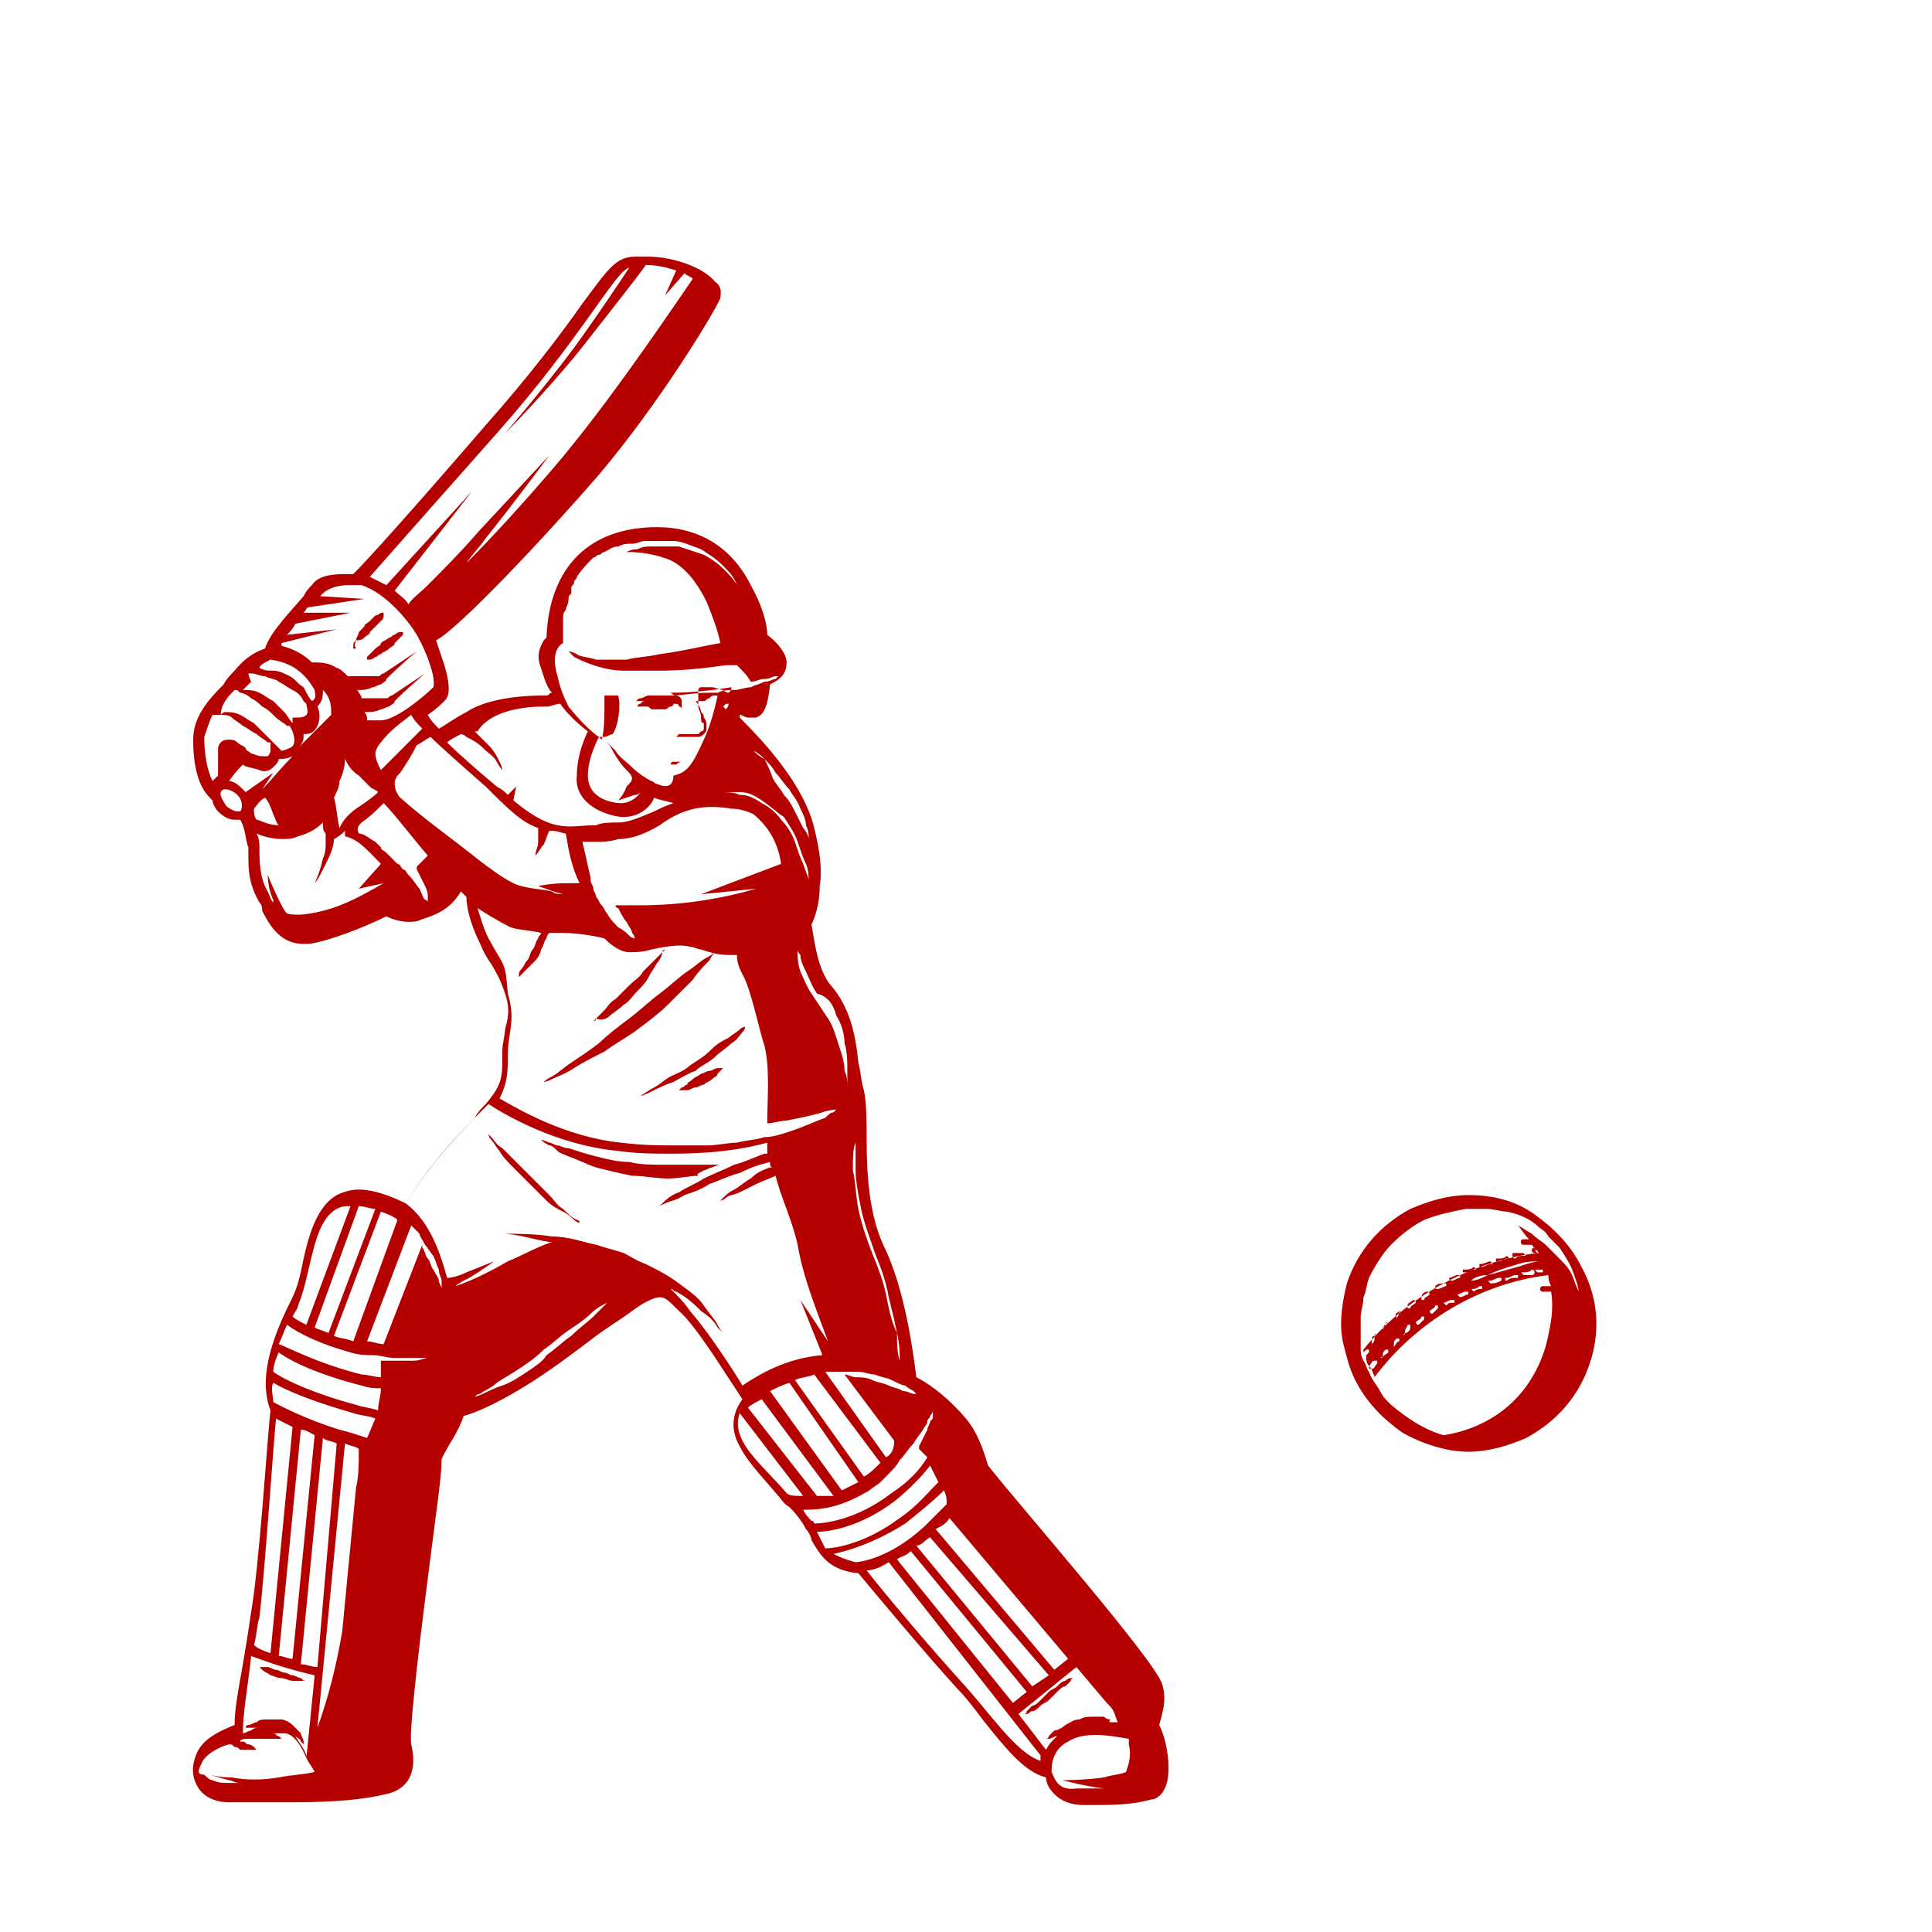 <?xml version="1.0" encoding="utf-8"?>
<!-- Generator: Adobe Illustrator 22.0.0, SVG Export Plug-In . SVG Version: 6.00 Build 0)  -->
<svg version="1.1" id="Layer_1" xmlns="http://www.w3.org/2000/svg" xmlns:xlink="http://www.w3.org/1999/xlink" x="0px" y="0px"
	 viewBox="0 0 70 70" style="enable-background:new 0 0 70 70;" xml:space="preserve">
<style type="text/css">
	.st0{fill:#B50000;}
</style>
<path class="st0" d="M-33.9-17.4c-2.3,4.1-4.9,10.2-5.9,12.5c0.1-0.4,0.2-0.9,0.4-1.3c0.3-1.1,0.8-2.2,0.8-2.2s-0.6,1-1.1,2.1
	c-0.4,0.9-0.7,1.8-0.8,2.1c-0.4-0.1-0.8-0.2-1.1-0.2l0.5-2.6l-1.1,2c0.3-1.2,1.1-3.5,2.4-6.4c2-4.4,3.7-7.4,4.2-7.6c0,0,0.1,0,0.1,0
	l-2,4.9l2.4-4.8c0.5,0.3,1.1,0.9,1.1,1.5C-33.9-17.4-33.9-17.4-33.9-17.4L-33.9-17.4z M-40,0c-0.1,0.1-0.2,0.1-0.4,0.1
	c0,0,0-0.1,0-0.1c0-0.1-0.1-0.1-0.2-0.2c-0.7-0.4-2.1-0.5-2.9-0.1c-0.1-0.1-0.2-0.1-0.3-0.1c-0.1,0-0.1,0-0.2,0c0,0-0.1,0-0.1-0.1
	c-0.1-0.1-0.1-0.2-0.2-0.4c-0.1-0.3-0.3-0.6-0.3-0.8c-0.1-0.2-0.1-0.4-0.1-0.4s0,0.2,0,0.4c0,0.3,0,0.6,0.1,0.9c0,0.2,0,0.3,0.1,0.5
	c0,0.1,0.1,0.2,0.2,0.3c0,0,0,0,0.1,0.1c0,0-0.1,0-0.1,0.1c0,0,0,0,0,0c-0.1-0.1-0.2-0.1-0.2-0.1l-0.1,0c0,0,0,0-0.1,0c0,0,0,0,0,0
	c0,0,0,0,0-0.1c0-0.1,0-0.1-0.1-0.2L-45-0.8l-0.3-0.9l0,0.9l0,0.5c0,0.1,0,0.1,0,0.2c0,0,0,0.1,0,0.2c0,0.1,0,0.1,0.1,0.2
	c0,0.1,0.1,0.2,0.2,0.2c0,0,0,0,0.1,0c-0.2,0.1-0.4,0.3-0.6,0.5c-0.1,0-0.1-0.1-0.1-0.1c-0.2-0.2-0.3-0.4-0.3-0.7
	c0-0.3-0.1-0.5-0.1-0.8c0,0,0,0,0,0C-45.5-1-45.3-2-45-2.4c0.3-0.4,0.9-1.2,2.5-1.5c0.4,0,1.7,0.1,2.7,0.6c0.1,0.1,0.2,0.4,0.2,0.7
	C-39.7-2.8-39.8-2.9-40-3c-0.2-0.1-0.4-0.1-0.6-0.2c-0.2,0-0.4-0.1-0.6-0.1c-0.2,0-0.4,0-0.5,0c-0.2,0-0.3,0-0.4,0
	c-0.1,0-0.1,0-0.1,0s0.1,0,0.1,0c0.1,0,0.2,0.1,0.4,0.1c0.2,0,0.3,0.1,0.5,0.1c0.2,0,0.4,0.1,0.6,0.2c0.2,0,0.4,0.1,0.6,0.2
	c0.2,0.1,0.3,0.1,0.4,0.2c0,0,0.1,0.1,0.1,0.1c0,0.1,0,0.2,0,0.3c0,0.1,0,0.3,0,0.5c0,0,0,0,0,0c-0.1-0.1-0.3-0.3-0.4-0.4
	c-0.2-0.1-0.4-0.1-0.6-0.2c-0.2,0-0.4-0.1-0.6-0.1c-0.2,0-0.4,0-0.5,0c-0.2,0-0.3,0-0.4,0c-0.1,0-0.1,0-0.1,0s0.1,0,0.1,0
	c0.1,0,0.2,0.1,0.4,0.1c0.2,0,0.3,0.1,0.5,0.1c0.2,0,0.4,0.1,0.6,0.2c0.2,0,0.4,0.1,0.6,0.2c0.2,0.1,0.3,0.1,0.4,0.2
	c0,0,0.1,0.1,0.1,0.1c0,0.3,0,0.6-0.1,0.8c0,0,0,0,0-0.1C-39.8-0.8-40-1-40.2-1c-0.2-0.1-0.4-0.1-0.6-0.2c-0.2,0-0.4-0.1-0.6-0.1
	c-0.2,0-0.4,0-0.5,0c-0.2,0-0.3,0-0.4,0c-0.1,0-0.1,0-0.1,0s0.1,0,0.1,0c0.1,0,0.2,0.1,0.4,0.1c0.2,0,0.3,0.1,0.5,0.1
	c0.2,0,0.4,0.1,0.6,0.2c0.2,0,0.4,0.1,0.6,0.2c0.2,0.1,0.3,0.1,0.4,0.2c0,0.1,0.1,0.1,0.1,0.2C-39.8-0.2-39.9-0.1-40,0L-40,0z
	 M-41.3,1.9c-0.2,0.8-0.1,1.6-0.5,2.1c-0.1,0.1-0.2,0.2-0.3,0.4c-0.1-0.1-0.1-0.1-0.2-0.2C-42.6,4-42.9,4-43.2,4
	c-0.3,0-0.6-0.1-0.7-0.4c-0.1-0.2-0.1-0.4,0-0.5c0.1,0,0.2,0,0.3,0c0.1,0,0.3,0,0.4,0c0.1,0,0.3,0,0.4,0c0.1,0,0.3,0,0.4,0
	c0.1,0,0.2,0,0.3,0c0.1,0,0.1,0,0.1,0s0,0-0.1,0c-0.1,0-0.2-0.1-0.3-0.1c-0.1,0-0.2-0.1-0.4-0.1c-0.1,0-0.3-0.1-0.5-0.1
	c-0.2,0-0.3,0-0.5,0c-0.1,0-0.2,0.1-0.3,0.1c-0.1-0.2-0.1-0.5,0-0.7c0.1,0,0.2,0,0.3,0c0.1,0,0.3,0,0.4,0c0.1,0,0.3,0,0.4,0
	c0.1,0,0.3,0,0.4,0c0.1,0,0.2,0,0.3,0c0.1,0,0.1,0,0.1,0s0,0-0.1,0c-0.1,0-0.2-0.1-0.3-0.1c-0.1,0-0.2-0.1-0.4-0.1
	c-0.1,0-0.3-0.1-0.5-0.1c-0.2,0-0.3,0-0.5,0c-0.1,0-0.2,0.1-0.3,0.1c-0.1-0.1-0.2-0.2-0.2-0.3c0-0.2,0-0.3,0.1-0.4c0,0,0,0,0.1,0
	c0.1,0,0.2,0,0.4-0.1c0.1,0,0.3,0,0.4,0c0.1,0,0.3,0,0.4,0c0.1,0,0.3,0,0.4,0c0.1,0,0.2,0,0.3,0c0.1,0,0.1,0,0.1,0s0,0-0.1,0
	c-0.1,0-0.2-0.1-0.3-0.1c-0.1,0-0.2-0.1-0.4-0.1c-0.1,0-0.3-0.1-0.5-0.1c-0.2,0-0.3,0-0.5,0C-43.7,1-43.9,1-44,1.1c0,0,0,0,0,0
	c0-0.1,0-0.1,0-0.2c0.4-0.4,0.8-0.6,1.3-0.7c0.6,0,1.2,0.1,1.6,0.3C-41.1,0.9-41.2,1.4-41.3,1.9L-41.3,1.9z M-44.4,37.9
	c0.5,0.2,0.9,0.3,1.3,0.5c0.4,0.1,0.7,0.3,0.9,0.4c0.1,0,0.2,0.1,0.2,0.1c0.1,0,0.1,0,0.1,0s0,0-0.1,0c-0.1,0-0.1-0.1-0.3-0.1
	c-0.2-0.1-0.5-0.2-0.9-0.3c-0.4-0.1-0.9-0.2-1.3-0.4c-0.5-0.2-1-0.4-1.5-0.7c-0.5-0.3-0.9-0.7-1.2-1.1c-0.4-0.4-0.7-0.7-1-1
	c-0.3-0.3-0.6-0.5-0.8-0.6c-0.1-0.1-0.2-0.1-0.2-0.1c-0.1,0-0.1,0-0.1,0s0,0,0.1,0c0.1,0,0.1,0.1,0.2,0.1c0.2,0.1,0.5,0.3,0.8,0.6
	c0.3,0.3,0.7,0.6,1,0.9c0.4,0.4,0.8,0.7,1.2,1C-45.4,37.5-44.9,37.7-44.4,37.9L-44.4,37.9z M-46.4,44.4c0.3,0,0.5-0.2,0.7-0.3
	l1.3-0.1l-0.7-0.2c0.4-0.1,1-0.2,1.3-0.1c0.2,0,0.4,0,0.6,0c-0.1,0.1-0.1,0.2-0.2,0.3c-0.4,0.6-0.8,1.1-1.3,1.5c-0.1,0-0.2,0-0.3,0
	c-0.9,0.1-1.9,0.1-1.9,0.1s0.7,0.2,1.5,0.3c-0.5,0.2-1,0.2-1.5,0.1c-0.1,0-0.1-0.1-0.2-0.1C-47.6,45.4-47.2,44.5-46.4,44.4
	L-46.4,44.4z M-57.4,44.1c1.2-0.7,2.2-0.6,2.9,0.2c0.1,0.2,0.2,0.3,0.4,0.4c-0.1,0.5-0.4,0.9-0.7,1.2c0,0-0.1,0.1-0.1,0.1
	c-0.3-0.1-0.7-0.2-1.1-0.4c-0.7-0.3-1.4-0.7-1.4-0.7s0.6,0.5,1.2,0.9c0.2,0.2,0.5,0.3,0.7,0.4c0,0-0.1,0-0.1,0c-0.4,0-0.7-0.2-1-0.3
	c-0.4-0.2-0.7-0.4-1-0.7c-0.1-0.1-0.2-0.1-0.2-0.2C-58.2,44.8-57.8,44.4-57.4,44.1L-57.4,44.1z M-57.6,43.1c0.1-0.8,0.5-4,0.7-5h0
	l0.9-5.9c0.1,0,0.3-0.1,0.6-0.2l-1.7,11.4c-0.2,0.1-0.4,0.2-0.6,0.3C-57.6,43.5-57.6,43.3-57.6,43.1L-57.6,43.1z M-57.8,37
	c0.1-0.1,0.3-0.2,0.5-0.3l-0.1,0.6C-57.5,37.2-57.6,37.1-57.8,37L-57.8,37z M-60.5,34.3c-0.1-0.2-0.1-0.3,0.1-0.5l2.7,2.7
	c-0.1,0.1-0.3,0.1-0.4,0.2C-59,35.9-60.2,34.8-60.5,34.3L-60.5,34.3z M-59.2,27.4c0-0.5-0.1-1-0.1-1.5c0,0.3,0.1,0.6,0.2,0.9
	c0.1,0.3,0.1,0.6,0.2,0.9c0.1,0.3,0.1,0.5,0.2,0.8c0.1,0.2,0.1,0.5,0.2,0.7c0.1,0.2,0.1,0.4,0.2,0.5c0.1,0.3,0.2,0.4,0.2,0.4
	s-0.1-0.7-0.3-1.6c0-0.2-0.1-0.5-0.1-0.8c0-0.3-0.1-0.6-0.1-0.9c0-0.3-0.1-0.6-0.1-0.9c0-0.3-0.1-0.7-0.1-1c0-0.3-0.1-0.7-0.1-1
	c0-0.3,0-0.6-0.1-1c0-0.6-0.1-1.2-0.1-1.7c0-0.5,0-0.9,0-1.2c0-0.1,0-0.1,0-0.2c1.3-0.1,2.5-0.8,3.7-1.4c0.9-0.5,1.8-1,2.7-1.2
	c0.9-0.2,1.8-0.4,2.6-0.5c-0.3,0.1-0.5,0.3-0.8,0.5c-0.3,0.2-0.7,0.5-1,0.7c-0.3,0.3-0.6,0.5-0.8,0.7c-0.2,0.2-0.4,0.4-0.5,0.5
	c-0.1,0.1-0.2,0.2-0.2,0.2s0.1-0.1,0.2-0.2c0.1-0.1,0.4-0.3,0.6-0.4c0.2-0.2,0.5-0.4,0.8-0.6c0.3-0.2,0.6-0.5,1-0.7
	c0.3-0.2,0.7-0.4,1-0.6c0.1-0.1,0.2-0.1,0.3-0.2c0,0,0.1,0,0.1,0c0.4,2.4,0.1,4.8-0.4,7.2l0.1-1.4l-0.5,1.7
	c-1.1-0.5-2.8-0.7-3.9-0.5c-0.2,0-0.3,0.1-0.5,0.1c0-0.2,0-0.5,0-0.8c0-0.3,0-0.6,0-0.8c0-0.2,0.1-0.4,0.1-0.4s-0.1,0.1-0.1,0.4
	c-0.1,0.2-0.2,0.5-0.2,0.8c-0.1,0.3-0.1,0.6-0.2,0.8c0,0.1,0,0.2,0,0.2c-0.2,0.1-0.4,0.3-0.5,0.5c-0.4,0.6-0.3,1.3-0.3,2
	c0,0.7,0.1,1.3-0.2,2.1c-0.6,1.5-0.3,3.1-0.2,3.4l-0.1,0.5c0,0-0.1,0-0.1,0c-0.1,0-0.2,0-0.3,0c-0.1,0-0.2,0-0.3,0
	c-0.4,0.1-0.7,0.1-0.7,0.1s0.3,0.1,0.6,0.1c-0.4,0-0.7,0-0.9,0C-58.5,31.7-59,29.8-59.2,27.4L-59.2,27.4z M-61,10.7
	c-0.4-0.8-0.8-1.4-1.2-2C-62,8.9-61.7,9-61.4,9c0.4,0.1,0.8,0.2,1.1,0.3c0.3,0.1,0.5,0.1,0.5,0.1s-0.2-0.1-0.5-0.2
	c-0.3-0.1-0.7-0.3-1-0.5c-0.2-0.1-0.4-0.3-0.6-0.4c0.3,0,0.7,0,1-0.1c0.5,0,1-0.1,1.6,0l0.2,0c1,0.1,1.8,0.2,2.5,0.2
	c0.8,0,1.3-0.1,1.4-0.5c0.1-0.1,0.1-0.2,0.1-0.4c1-0.4,2-0.4,3-0.7c-0.2,0.8-0.5,2.4-1,4c-0.6,2.2-1.4,4.4-1.4,4.4s1-2.1,1.8-4.3
	c0.5-1.4,1-2.9,1.3-3.7c0.7,1.7,1.1,3.3,1.4,4.9c-0.1,0.2-0.1,0.4-0.2,0.6c-0.1,0.3-0.1,0.5-0.2,0.7c-0.1,0.2-0.1,0.5-0.2,0.7
	c0,0.2-0.1,0.4-0.1,0.5c0,0.1,0,0.2,0,0.2s0-0.1,0.1-0.2c0.1-0.1,0.2-0.2,0.3-0.4c0.1-0.2,0.2-0.4,0.3-0.6c0.1-0.2,0.1-0.4,0.2-0.6
	c0.1,0.9,0.2,1.8,0.3,2.7c0.3,0,0.6,0.1,0.8,0.2c0.3,0.1,0.5,0.2,0.6,0.3c0.1,0.1,0.2,0.1,0.2,0.1s-0.1,0-0.2-0.1
	c-0.2,0-0.4-0.1-0.6-0.1c-0.3,0-0.6-0.1-0.9-0.1c-0.3,0-0.7,0-1,0c-0.8,0.1-1.6,0.3-2.4,0.5c-1,0.2-1.9,0.8-2.8,1.3
	c-0.9,0.5-1.9,1.1-2.9,1.3c0.1-0.2,0.2-0.4,0.3-0.7c0.3-0.7,0.8-1.7,1.1-2.7c0.3-1,0.6-2,0.7-2.8c0.1-0.4,0.1-0.7,0.2-0.9
	c0-0.2,0.1-0.4,0.1-0.4s0,0.1-0.1,0.3c-0.1,0.2-0.1,0.5-0.3,0.9c-0.1,0.4-0.3,0.8-0.4,1.2c-0.2,0.4-0.4,0.9-0.6,1.4
	c-0.4,0.9-0.9,1.8-1.3,2.5c-0.2,0.3-0.4,0.6-0.5,0.7c-0.2-0.4-0.4-1-0.4-2.5C-60.1,13.4-59.8,13-61,10.7L-61,10.7z M-63.2,5.3
	c0.1-1.2,0.6-2.1,1.2-2.6l0,0c0.6-0.2,1.3-0.1,2.1,0.1C-59.2,2.9-58.6,3-58,3c0.9,0,2.2-0.1,2.8-0.2c0,0.3,0,1-0.3,1.8
	c-0.1,0.4-0.2,0.8-0.2,1.1c0,0.1,0,0.2,0,0.3c0,0.2,0,0.4,0.1,0.6c0,0.2,0.1,0.4,0.1,0.6c0,0.2,0,0.3,0,0.4c0,0,0,0.1,0,0.1
	c0,0,0,0,0,0s0,0,0,0c0,0,0-0.1,0-0.1c0-0.1,0-0.2-0.1-0.4c0-0.2-0.1-0.3-0.2-0.5c0-0.2-0.1-0.4-0.1-0.5c-1.8,0.4-3.7,0.8-5.6,0.9
	c-0.4,0-0.8,0-1.2-0.2c-0.2-0.1-0.3-0.2-0.4-0.4C-63.2,6.2-63.2,5.8-63.2,5.3L-63.2,5.3z M-60.3,1.8c0.7,0,1.5,0.2,2.2,0.4
	c0.2,0.1,0.4,0.1,0.6,0.2c-0.3,0-0.7-0.1-1-0.2c-0.3-0.1-0.6-0.1-0.9-0.2C-59.7,2-59.9,2-60.1,2c-0.1,0-0.1,0-0.2,0c0,0-0.1,0-0.1,0
	s0,0,0.1,0c0,0,0.1,0,0.2,0c0.2,0,0.4,0.1,0.6,0.1c0.3,0.1,0.6,0.2,0.9,0.2c0.1,0,0.2,0.1,0.4,0.1c-0.5,0-1-0.1-1.5-0.2
	c-0.4-0.1-0.9-0.2-1.3-0.2C-60.7,1.9-60.5,1.9-60.3,1.8L-60.3,1.8z M-61.2-1c0,0,0,0,0-0.1c0-0.1,0-0.2-0.1-0.4c0-0.2,0-0.4-0.1-0.6
	c0-0.2,0-0.5,0-0.8c0-0.3,0-0.6,0.1-0.9c0.1-0.3,0.1-0.7,0.3-1c0.1-0.3,0.3-0.7,0.6-1c0.3-0.3,0.6-0.5,0.9-0.7
	c0.7-0.4,1.5-0.5,2.2-0.5c0.2,0,0.4,0,0.5,0.1c0.2,0,0.3,0.1,0.5,0.1l0.1,0l0.1,0.1c0.1,0,0.2,0.1,0.2,0.1c0.1,0.1,0.3,0.2,0.4,0.3
	c0.5,0.4,0.7,0.8,0.9,1.1c0.1,0.1,0.1,0.3,0.2,0.4c0,0.1,0.1,0.1,0.1,0.1s-0.1-0.2-0.3-0.5c-0.2-0.3-0.5-0.7-0.9-1
	c-0.1-0.1-0.2-0.2-0.4-0.2c-0.1,0-0.1-0.1-0.2-0.1l-0.1,0l-0.1,0c-0.3-0.1-0.7-0.2-1-0.2c-0.4,0-0.7,0-1.1,0.1
	c-0.4,0.1-0.7,0.2-1.1,0.4c-0.3,0.2-0.6,0.4-0.9,0.7c0,0,0,0.1-0.1,0.1c0.3-0.2,0.6-0.4,0.9-0.5c0.7-0.3,1.4-0.3,2.1-0.1
	c0.8,0.2,1.6,0.7,2,1.4c0,0.1,0.1,0.1,0.1,0.2c-0.8,0.1-1.7,0.3-2.8,0.7c-0.6,0.2-1.2,0.6-1.7,1c0.7-0.3,1.5-0.5,2.3-0.7
	c-0.9,0.2-1.8,0.7-1.7,1.5c0,0.2,0.1,0.4,0.1,0.6c0.2,0.6,0.2,0.9-0.2,1c-0.6,0.2-1,0.8-1.2,1.3C-60.7,0.3-61-0.2-61.2-1L-61.2-1z
	 M-52.4-3.7C-52.4-3.7-52.4-3.7-52.4-3.7c-0.1,0.2-0.1,0.3-0.1,0.4c0,0.1-0.1,0.1-0.1,0.2c0,0,0,0.1,0,0.1s0-0.1,0.1-0.2
	C-52.6-3.4-52.5-3.5-52.4-3.7c-0.1,0-0.1-0.1-0.2-0.2C-52.7-4-52.8-4.1-53-4.2c-0.1,0-0.3-0.1-0.5-0.1c-0.1,0-0.2,0-0.3,0
	c-0.1,0-0.2,0-0.3,0c-0.2,0-0.4,0-0.5,0c-0.2,0-0.4,0-0.5,0c-0.2,0-0.4,0-0.5,0c-0.2,0-0.3,0-0.5,0.1c-0.2,0-0.3,0-0.4,0.1
	c-0.3,0-0.5,0.1-0.7,0.1C-57.3-4-57.4-4-57.4-4s0.1,0,0.2-0.1c0.2,0,0.4-0.1,0.6-0.2c0.1,0,0.3-0.1,0.4-0.1c0.2,0,0.3-0.1,0.5-0.1
	c0.2,0,0.4-0.1,0.5-0.1c0.2,0,0.4,0,0.6,0c0.2,0,0.4,0,0.6,0c0.2,0,0.4,0,0.5,0.1c0.2,0,0.3,0.1,0.5,0.1c0.2,0.1,0.3,0.1,0.4,0.3
	c0,0.1,0.1,0.1,0.1,0.2C-52.4-3.8-52.4-3.8-52.4-3.7L-52.4-3.7z M-55-1.7c0,0,0.1,0,0.2,0c0,0,0.1,0,0.1-0.1c0,0.2,0,0.4,0,0.6
	c0,0.1,0,0.1,0,0.3c0-0.1-0.1-0.1-0.1-0.2c0,0,0-0.1-0.1-0.1c0,0,0-0.1,0-0.1c0-0.2-0.1-0.3-0.2-0.5c0,0,0,0,0,0
	C-55-1.7-55-1.7-55-1.7L-55-1.7z M-60.1,1.1c0.1-0.3,0.4-1,1-1.3c0.9-0.3,0.7-1.2,0.5-1.7c-0.1-0.2-0.1-0.3-0.1-0.4
	c0-0.5,1-0.9,1.8-1.1c1-0.2,1.8,0,2.1,0.1c0,0.1,0,0.4,0,0.6c0,0-0.1,0-0.1,0c0,0-0.1,0-0.1,0c0,0,0,0,0,0c0,0,0,0-0.1,0
	c-0.1,0-0.1,0-0.1,0.1c0,0-0.1,0.1-0.1,0.1c0,0,0,0.1,0,0.1c0,0.1,0,0.2,0,0.2c0,0,0,0,0,0c0,0.1,0,0.2,0.1,0.3
	c0,0.1,0.1,0.3,0.1,0.5c0,0,0,0.1,0,0.1C-55-1.1-55-1-55-1c0,0.1,0.1,0.2,0.1,0.3c0,0,0,0.1,0,0.1c0,0,0,0,0,0.1
	c0,0.1-0.1,0.1-0.2,0.1c0,0,0,0,0,0c0,0-0.1,0-0.1,0c-0.1,0-0.1,0-0.2,0c-0.1,0-0.2,0-0.2,0c0,0-0.1,0-0.1,0c0,0,0,0-0.1,0.1
	c0,0-0.1,0.1-0.1,0.1c0,0,0,0,0,0s0,0,0,0h0c0,0,0,0,0,0c0,0,0,0,0,0c0,0,0,0,0,0c0,0,0,0,0.1,0c0.1,0,0.2,0,0.3,0
	c0.1,0,0.3,0,0.5-0.1c0.1,0,0.1-0.1,0.2-0.1c0,0.2-0.1,0.5-0.2,0.8c0,0,0,0,0,0c0,0-0.1,0-0.1,0c-0.1,0-0.1,0-0.2,0
	c-0.1,0-0.2,0-0.2,0c-0.1,0-0.2,0-0.2,0c-0.1,0-0.2,0-0.2,0c-0.1,0-0.1,0.1-0.1,0.1c0,0,0,0.1,0,0.1s0,0,0.1,0c0,0,0.1,0,0.1,0
	c0.1,0,0.1,0,0.2,0c0.1,0,0.2,0,0.2,0c0.1,0,0.2,0,0.2,0c0.1,0,0.1,0,0.2,0c0.1,0,0.1,0,0.1,0c0,0,0,0,0,0c-0.2,0.6-0.4,1.2-0.8,1.4
	c-0.2,0-0.3,0.1-0.5,0c-0.2,0-0.4-0.1-0.5-0.1c-0.2-0.1-0.4-0.1-0.5-0.2c-0.3-0.2-0.6-0.3-0.9-0.5c-0.3-0.1-0.5-0.3-0.6-0.4
	c-0.2-0.1-0.2-0.1-0.2-0.1s0.1,0.1,0.2,0.2c0.1,0.1,0.3,0.3,0.6,0.5c0.1,0.1,0.2,0.1,0.3,0.2L-59,1.2l0.6,0.4
	c-0.6-0.2-1.1-0.3-1.7-0.3C-60.1,1.2-60.1,1.2-60.1,1.1L-60.1,1.1z M-48,9c0,0,0,0.1,0,0.3c0,0.2,0,0.4,0.1,0.7c0,0.3,0.1,0.6,0.1,1
	c0,0.4,0.1,0.8,0.1,1.2c0,0.4,0.1,0.8,0.1,1.2c0,0.4,0.1,0.7,0.1,1c0,0.3,0.1,0.5,0.1,0.7c0,0.2,0,0.3,0,0.3s0-0.1-0.1-0.3
	c0-0.2-0.1-0.4-0.2-0.7c-0.1-0.3-0.1-0.6-0.2-1c-0.1-0.4-0.1-0.8-0.2-1.2c0-0.4-0.1-0.8-0.1-1.2c0-0.4,0-0.7-0.1-1
	c0-0.3,0-0.6,0-0.7C-48,9.1-48,9-48,9L-48,9z M-43.2,5.1c0,0-0.1,0-0.2,0c-0.3-0.1-0.5-0.2-0.5-0.4c0-0.1,0.2-0.2,0.5-0.2
	c0,0,0.1,0,0.2,0c0.3,0.1,0.5,0.2,0.5,0.4C-42.8,5-43,5.1-43.2,5.1L-43.2,5.1z M-45.8,4.1c-0.4-0.2-0.8-0.4-1.3-0.6
	c0.4-0.3,1-0.7,1.5-1.1C-45.7,2.9-45.8,3.5-45.8,4.1L-45.8,4.1z M-45.5,4L-45.5,4L-45.5,4L-45.5,4z M-47.1,6.4c0,0.1,0,0.2,0,0.3
	c0,0.2,0,0.4,0,0.6c0,0.2,0,0.4,0,0.6c0,0.2,0,0.3,0,0.4c0,0.1,0,0.2,0,0.2s0-0.1-0.1-0.1c0-0.1-0.1-0.2-0.1-0.4
	c0-0.2-0.1-0.4-0.1-0.6c0-0.1,0-0.3,0-0.4c-0.1-0.1-0.2-0.1-0.3-0.1c-0.8-0.5-1.6-1.1-2.3-1.9c0.7-0.3,1.6-0.7,2.3-1.1
	c0.5,0.2,1.1,0.5,1.5,0.7C-46.7,5.1-47,5.8-47.1,6.4L-47.1,6.4z M-48.5,27.3c-0.1,0.2-0.1,0.3-0.2,0.4c-0.1,0.2-0.2,0.4-0.2,0.4
	s0.1-0.1,0.2-0.4C-48.7,27.6-48.6,27.5-48.5,27.3c0-0.2,0.1-0.4,0.2-0.6c0.2-0.4,0.3-0.9,0.5-1.5c0.1-0.6,0.3-1.1,0.4-1.7
	c0.1-0.6,0.2-1.2,0.2-1.8c0-0.6,0.1-1.1,0.1-1.6c0-0.2,0-0.4,0-0.6c0-0.2,0-0.3,0-0.5c0-0.3,0-0.4,0-0.4s0,0.2,0.1,0.4
	c0,0.1,0,0.3,0,0.5c0,0.2,0,0.4,0,0.6c0,0.5,0,1,0,1.6c0,0.6-0.1,1.2-0.2,1.8c-0.1,0.6-0.3,1.2-0.4,1.8c-0.2,0.6-0.3,1.1-0.5,1.5
	C-48.3,27-48.4,27.2-48.5,27.3L-48.5,27.3z M-50.8,40.1l4.4,2.3l-0.2,0.4c-1.1-0.5-2.9-1.4-4.2-2.3C-50.8,40.4-50.8,40.3-50.8,40.1
	L-50.8,40.1z M-50.4,37.8c0-0.3,0.1-0.5,0.2-0.8l3.9,2.2c0.6,0.7,1.4,1.4,2.1,1.9L-50.4,37.8L-50.4,37.8z M-50,36.3
	c0.7,0.4,2.1,1.2,3.1,2.1l-3.2-1.8C-50.1,36.5-50.1,36.4-50,36.3L-50,36.3z M-46.2,42.1l-4.5-2.4c0-0.2,0.1-0.4,0.1-0.6l4.7,2.5
	L-46.2,42.1L-46.2,42.1z M-43.1,42.8l-7.5-4c0-0.2,0.1-0.4,0.1-0.6l7.7,4.1C-42.8,42.4-42.9,42.6-43.1,42.8L-43.1,42.8z M-54.3,31.8
	l-1.4,9.7l-0.7-0.1l1.4-9.5C-54.8,31.8-54.6,31.8-54.3,31.8L-54.3,31.8z M-56.1,29.9c1.6-0.5,3.4-0.6,5-0.1c0,0.2,0,0.4-0.1,0.6
	c0,0,0,0,0,0c-1.6-0.4-3.3-0.4-4.9,0.1C-56.1,30.3-56.1,30.1-56.1,29.9L-56.1,29.9z M-51.6,32.1c0.1,0,0.3,0.1,0.4,0.1
	c-0.2,1.3-0.4,2.7-0.7,4c-0.3,1.8-0.7,3.6-1,5.4c0,0.1,0,0.2-0.1,0.3l-0.3-0.1L-51.6,32.1L-51.6,32.1z M-52.7,31.8
	c0.3,0,0.5,0.1,0.8,0.2l-1.7,9.8l-0.7-0.1L-52.7,31.8L-52.7,31.8z M-53.3,31.8c0.1,0,0.2,0,0.3,0l-1.6,9.8l-0.7-0.1l1.5-9.8
	C-53.7,31.7-53.5,31.7-53.3,31.8L-53.3,31.8z M-55.9,29c0.3-0.2,1.3-0.6,2.8-0.5c0.1,0,0.1,0,0.2,0c0.1,0,0.2,0,0.3,0
	c0.3,0,0.5,0,0.8,0.1c0.3,0,0.5,0.1,0.8,0.2c0.2,0.1,0.5,0.1,0.7,0.2c0.2,0.1,0.3,0.1,0.5,0.2c0.1,0.1,0.2,0.1,0.2,0.1s-0.1,0-0.2,0
	c-0.1,0-0.3-0.1-0.5-0.1c-0.2,0-0.4-0.1-0.6-0.1c0,0.1,0,0.3-0.1,0.4c-1.6-0.4-3.4-0.4-5,0.1C-56,29.3-56,29.2-55.9,29L-55.9,29z
	 M-53.9,28c-0.3,0-0.5,0-0.7,0.1l0.4-4c0,0,0.1,0,0.1,0c0.2,0,0.4-0.1,0.7-0.1L-53.9,28L-53.9,28z M-52.7,28c-0.1,0-0.3,0-0.4,0
	c-0.2,0-0.3,0-0.5,0l0.4-4c0.3,0,0.6,0,0.9,0.1L-52.7,28L-52.7,28z M-51.5,28.2c-0.3,0-0.5-0.1-0.8-0.1l0.5-4
	c0.3,0.1,0.6,0.1,0.8,0.2L-51.5,28.2L-51.5,28.2z M-50.1,24.8c0.1,0.1,0.2,0.1,0.3,0.2c0.1,0.1,0.2,0.2,0.3,0.3
	c0.1,0.1,0.2,0.2,0.2,0.3c0.1,0.1,0.1,0.1,0.1,0.2c0,0,0,0.1,0,0.1s0,0-0.1-0.1c0,0-0.1-0.1-0.2-0.1c-0.1-0.1-0.2-0.1-0.3-0.2
	c-0.1-0.1-0.2-0.2-0.3-0.2c-0.1-0.1-0.2-0.1-0.3-0.2c-0.3,1.1-0.5,2.3-0.8,3.4c-0.1,0-0.2,0-0.2-0.1l0.5-3.8
	c0.2,0.1,0.4,0.2,0.5,0.3C-50.2,24.7-50.1,24.7-50.1,24.8L-50.1,24.8z M-55.5,26.2c0-0.6-0.1-1.2,0.2-1.7c0.1-0.2,0.3-0.3,0.6-0.4
	l-0.4,4c-0.3,0.1-0.5,0.1-0.7,0.2C-55.5,27.6-55.5,26.8-55.5,26.2L-55.5,26.2z M-56.9,34.3l-1.2-1.2c0.3,0,0.8,0,1.4,0L-56.9,34.3
	L-56.9,34.3z M-59.2,33.2c0.2-0.1,0.5-0.1,0.7-0.1l1.6,1.6l-0.1,0.7L-59.2,33.2L-59.2,33.2z M-57.4,36.4l-2.8-2.8
	c0.2-0.1,0.4-0.2,0.6-0.2l2.5,2.5l-0.1,0.3C-57.2,36.2-57.3,36.3-57.4,36.4L-57.4,36.4z M-55.9,31.5c0-0.1-0.1-0.4-0.1-0.7
	c1.6-0.5,3.3-0.5,4.9-0.1c0,0.3-0.1,0.6,0,0.9c-0.6-0.2-1.3-0.4-2.1-0.4C-54.4,31.1-55.5,31.4-55.9,31.5L-55.9,31.5z M-54.1,43.7
	c0-0.1-0.1-0.1-0.2-0.2c-0.1-0.1-0.2-0.2-0.3-0.3c-0.1-0.1-0.3-0.1-0.4-0.2c-0.2,0-0.3-0.1-0.5-0.1c-0.2,0-0.3,0-0.4,0
	c-0.1,0-0.2,0-0.3,0.1c-0.1,0-0.1,0-0.1,0s0,0,0.1,0c0.1,0,0.1,0,0.2,0.1c-0.2,0-0.4,0-0.6,0.1l0.2-1.5l3.4,0.6
	c-0.1,0.7-0.3,1.4-0.4,2c0,0.2,0,0.3-0.1,0.4c-0.2-0.2-0.4-0.4-0.6-0.7c-0.1-0.1-0.2-0.3-0.4-0.4c0,0,0.1,0,0.1,0
	C-54.3,43.7-54.2,43.7-54.1,43.7C-54.1,43.8-54,43.8-54.1,43.7C-54,43.8-54.1,43.8-54.1,43.7L-54.1,43.7z M-52,44c0,0,0-0.2,0.1-0.5
	c0.1-0.3,0.2-0.8,0.3-1.4c0.1-0.6,0.2-1.2,0.4-2c0.1-0.7,0.3-1.5,0.4-2.2c0.1-0.8,0.3-1.5,0.4-2.2c0.1-0.7,0.2-1.4,0.3-2
	c0.1-0.6,0.2-1.1,0.2-1.4c0.1-0.3,0.1-0.5,0.1-0.5s0,0.2-0.1,0.5c0,0.3-0.1,0.8-0.2,1.4c-0.1,0.6-0.2,1.3-0.3,2
	c-0.1,0.7-0.2,1.5-0.4,2.3c-0.1,0.8-0.3,1.5-0.4,2.2c-0.2,0.7-0.3,1.4-0.4,1.9c-0.1,0.6-0.3,1-0.3,1.4C-51.9,43.9-52,44-52,44
	L-52,44z M-43.7,42.9c-0.1,0-0.1,0-0.2,0c-0.1,0-0.2,0-0.3,0c-0.1,0-0.2,0-0.3,0c-0.1,0-0.2,0-0.3,0.1c-0.1,0-0.2,0.1-0.3,0.1
	c-0.1,0-0.2,0-0.2,0.1c0,0-0.1,0-0.1,0s0,0,0.1,0c0.1,0,0.1,0,0.2,0c0,0,0,0,0,0c-0.2,0-0.3,0.1-0.5,0.1c-0.1,0-0.2-0.1-0.4-0.2
	c0,0,0,0,0.1-0.1c0.1-0.1,0.1-0.2,0.2-0.2c0-0.1,0.1-0.2,0.1-0.3c0-0.1,0.1-0.2,0.1-0.2c0-0.1,0-0.1,0-0.2c0,0,0-0.1,0-0.1
	s0,0-0.1,0c0,0-0.1,0.1-0.1,0.1c0,0.1-0.1,0.1-0.2,0.2c-0.1,0.1-0.1,0.2-0.2,0.2c0,0.1-0.1,0.2-0.1,0.3c0,0,0,0.1,0,0.1
	c0,0-0.1,0-0.1,0l0.7-1.2l2.2,1.2c-0.1,0.1-0.3,0.1-0.4,0.1c-0.1,0-0.2,0-0.4,0c0.1,0,0.2,0,0.2-0.1C-43.9,43-43.8,43-43.7,42.9
	C-43.7,42.9-43.7,42.9-43.7,42.9C-43.7,42.9-43.7,42.9-43.7,42.9L-43.7,42.9z M-43.6,8.4c-0.1,0.2-0.2,0.3-0.4,0.4
	c-0.3,0.1-0.6,0.1-0.9,0c-0.2-0.1-0.5-0.1-0.7-0.2c-0.3-0.1-0.6-0.3-0.8-0.5c0,0,0,0,0,0c0.4,0.2,0.9,0.4,0.9,0.4s-0.4-0.3-0.7-0.6
	c-0.2-0.2-0.4-0.3-0.5-0.5c0-0.9,0.3-1.9,1.1-2.6c0.2,0.1,0.2,0.1,0.2,0.1c0,0,0,0,0,0c0.2,0.2,0.5,0.3,0.9,0.4
	c0.4,0.1,0.8,0.1,1.1,0.1L-43.6,7l0.4-0.9c0,0.2-0.1,0.4-0.1,0.5C-43.3,7.2-43.4,7.9-43.6,8.4L-43.6,8.4z M-46.6-0.4
	c0,0.2,0,0.4,0.1,0.7c0.1,0.4,0.2,0.7,0.4,1c0,0,0.1,0.1,0.1,0.1c-0.3,0.3-0.7,0.5-1.1,0.8c-1.4,1-2.8,1.9-4.4,2.6
	C-51.7,4.8-52,4.9-52.3,5c-0.5,0.1-1,0.1-1,0.1s0.2,0.1,0.5,0.2c-0.8,0.3-1.6,0.6-2.4,0.8c0-0.4,0-0.8,0.1-1.3
	c0.3-1,0.3-1.8,0.3-2.1c0.1,0,0.1-0.1,0.2-0.1c0.5-0.2,0.9-0.3,1.3-0.5c-0.2,0.4-0.3,0.8-0.3,0.8s0.3-0.4,0.6-0.8
	c0.3-0.3,0.7-0.6,0.7-0.6l0,0c0,0,0.1,0,0.1-0.1l0,0C-50.8,1-47.9,0.1-46.6-0.4L-46.6-0.4z M-35.4-19.6c-0.1,0-0.3,0-0.4,0.1
	c-0.9,0.5-3.2,5.2-4.4,7.9c-1.6,3.6-2.3,6.3-2.6,7.2C-44.6-4-45.2-3-45.4-2.7c-0.1,0.2-0.2,0.4-0.3,0.7c-0.2,0.4-0.3,0.8-0.6,0.9
	c-0.4,0.2-2.5,1-4,1.4c-0.9,0.3-1.7,0.6-2.1,0.7c-0.2,0.1-1,0.2-1.8,0.2c-0.1,0-0.2,0-0.3,0c0.1-0.1,0.1-0.3,0.2-0.4
	c0.1-0.3,0.2-0.6,0.3-0.9c0,0,0.1,0,0.1,0c0.4,0,0.7-0.2,0.8-0.6c0.1-0.4,0-1-0.1-1.5c0.4-0.3,1-0.8,1.1-1.4c0-0.2,0-0.5-0.1-0.6
	c-0.2-0.4-0.7-0.6-1.2-0.6c0,0,0,0-0.1,0c-0.2-0.7-0.8-1.8-2-2.4c-0.5-0.3-1.1-0.4-1.8-0.4c-1.4,0-2.8,0.6-3.5,1.6
	c-1.2,1.6-1,4.1-0.8,5.1c0.2,1.2,0.7,1.9,1.1,2.2c0,0,0,0.1,0,0.1c-1.3,0.4-2.9,1.6-3.1,4c-0.1,1.9,0.5,2.8,1.2,4
	c0.3,0.5,0.6,1,1,1.6c0.9,1.8,0.9,2.3,1,4.1c0,0.4,0,0.9,0,1.4c0.1,2.2,0.5,2.8,0.8,3.1c-0.4,2.5-0.3,4.6,0,7.9l0,0
	c0.2,2.3,0.7,4.2,1,5.1c-0.8,0.1-1.9,0.5-2.2,1.1c-0.1,0.3-0.1,0.6,0,0.9c0.4,0.9,2.7,2.7,3.5,3.4c-0.1,1-0.5,4.2-0.7,5
	c-0.1,0.4,0,0.8,0,1c-0.2,0.2-0.4,0.5-0.4,0.8c0,0.3,0,0.5,0.2,0.7c0.2,0.3,2.3,2.1,3.5,2.1c0.1,0,0.2,0,0.3,0
	c0.7-0.2,1.1-1.1,1.3-1.8c0.1,0.1,0.3,0.1,0.4,0.1c0.2,0,0.7-0.1,1-0.8c0.2-0.7,0.7-2.8,0.9-3.9c1.7,1.1,3.9,2.1,4.8,2.6
	c-0.1,0.1-0.2,0.2-0.3,0.2c-0.6,0-1,0.4-1.3,0.9c-0.2,0.5-0.2,1,0,1.4c0.1,0.1,0.4,0.6,2.2,0.6c0.7,0,1.8-0.1,2.3-0.5
	c0.2-0.2,0.5-0.6,0.8-1c0.4-0.6,0.8-1.3,1.3-1.6c1.1-0.8,1.8-2.6,1.4-3.6c-0.4-1-2.6-2.1-3.7-2.3c-0.7-0.1-1.9-0.6-3-1.8
	c-0.9-0.9-2.2-1.9-2.8-2.3c0.5-2.1,0.5-4.1,0.5-4.7c0.4-0.7,1.9-3.6,2.2-5.8c0.3-2.4,0.2-4.5,0.1-5.3l0,0c0-0.5-0.2-0.7-0.3-0.9
	c-0.1-0.1-0.1-0.2,0-0.5c0.2-0.7,0.1-1.4,0-2.3c-0.1-0.5-0.2-1.2-0.2-1.9c0-1-0.2-2.1-0.3-2.9c0.8,0.4,1.6,0.4,2.1,0.4
	c0.7,0,1.3-0.2,1.7-0.4c0.6-0.5,0.8-1.7,0.9-2.7c0-0.5,0.2-1,0.3-1.4c0.3-0.1,0.5-0.4,0.7-0.7c0.1-0.1,0.2-0.2,0.3-0.4
	c0.4-0.5,0.5-1,0.5-1.5c0-0.2,0.1-0.5,0.1-0.8c0.1-0.5,0.1-0.9,0.2-1.3l0-0.1c0.3,0,0.6-0.1,0.8-0.2c0.5-0.3,0.6-1,0.6-1.7
	c0-0.3,0-0.5,0.1-0.7c0.1-0.6-0.1-1.2-0.2-1.5c0.2-0.6,0.9-2.4,2.6-5.9c2.4-4.9,3.4-7.2,3.4-8.1C-33.3-18.5-34.6-19.6-35.4-19.6
	L-35.4-19.6z"/>
<path class="st0" d="M55.7,46.1C55.7,46.1,55.7,46.1,55.7,46.1C55.7,46.1,55.7,46.1,55.7,46.1c-0.1-0.1-0.1-0.1,0-0.1
	c0.1,0,0.1,0,0.2,0c0,0,0,0.1,0,0.1C55.9,46.1,55.8,46.1,55.7,46.1L55.7,46.1z M55.7,45.3c0,0,0,0.1,0.1,0.1c-0.1,0-0.1,0-0.2,0
	c0,0,0,0,0,0c0,0-0.1,0-0.1-0.1c0,0,0-0.1,0.1-0.1C55.6,45.3,55.6,45.3,55.7,45.3L55.7,45.3z M53.9,46.2c-0.2,0.1-0.4,0.2-0.6,0.2
	c-0.2,0.1-0.4,0.2-0.6,0.3c-0.2,0.1-0.4,0.2-0.6,0.3c-0.2,0.1-0.4,0.2-0.5,0.4c-0.3,0.2-0.7,0.5-0.9,0.7c-0.3,0.2-0.5,0.4-0.6,0.6
	c-0.1,0.1-0.2,0.2-0.2,0.2c0,0,0.1-0.1,0.2-0.2c0.1-0.1,0.3-0.4,0.6-0.6c0.2-0.2,0.6-0.5,0.9-0.7c0.2-0.1,0.4-0.2,0.5-0.4
	c0.2-0.1,0.4-0.2,0.6-0.3c0.2-0.1,0.4-0.2,0.6-0.3C53.4,46.3,53.6,46.2,53.9,46.2c0.4-0.2,0.8-0.3,1.1-0.4c0.3-0.1,0.6-0.1,0.8-0.1
	c0,0,0,0,0.1,0c0,0,0,0,0,0c0,0,0,0-0.1,0c-0.2,0-0.5,0.1-0.8,0.2C54.6,46,54.3,46.1,53.9,46.2L53.9,46.2z M55.2,45.4
	C55.2,45.4,55.3,45.4,55.2,45.4c0.1,0.1,0.1,0.1,0,0.1c-0.1,0-0.2,0-0.3,0.1c0,0,0,0,0,0c0,0-0.1,0-0.1-0.1c0,0,0-0.1,0-0.1
	C55,45.4,55.1,45.4,55.2,45.4L55.2,45.4z M54.6,45.5C54.6,45.5,54.6,45.6,54.6,45.5c0.1,0.1,0.1,0.1,0,0.1c-0.1,0-0.2,0.1-0.3,0.1
	c0,0,0,0,0,0c0,0-0.1,0-0.1,0c0,0,0-0.1,0-0.1C54.4,45.6,54.5,45.6,54.6,45.5L54.6,45.5z M54,45.7C54,45.7,54,45.7,54,45.7
	c0.1,0.1,0.1,0.1,0,0.1c-0.1,0-0.2,0.1-0.3,0.1c0,0,0,0,0,0c0,0-0.1,0-0.1,0c0,0,0-0.1,0-0.1C53.8,45.8,53.9,45.7,54,45.7L54,45.7z
	 M53.4,45.9C53.4,45.9,53.5,45.9,53.4,45.9c0.1,0.1,0.1,0.1,0,0.1c-0.1,0-0.2,0.1-0.3,0.1c0,0,0,0,0,0c0,0,0,0-0.1,0
	c0,0,0-0.1,0-0.1C53.2,46,53.3,46,53.4,45.9L53.4,45.9z M52.5,46.3c0.1,0,0.2-0.1,0.3-0.1c0,0,0.1,0,0.1,0c0,0,0,0.1,0,0.1
	c-0.1,0-0.2,0.1-0.3,0.1c0,0,0,0,0,0C52.6,46.4,52.5,46.4,52.5,46.3C52.5,46.4,52.5,46.3,52.5,46.3L52.5,46.3z M52,46.6
	c0.1-0.1,0.2-0.1,0.3-0.1c0,0,0.1,0,0.1,0c0,0,0,0.1,0,0.1c-0.1,0-0.2,0.1-0.3,0.1c0,0,0,0,0,0C52,46.7,52,46.7,52,46.6
	C52,46.7,52,46.6,52,46.6L52,46.6z M51.7,46.8C51.7,46.8,51.8,46.8,51.7,46.8c0.1,0,0.1,0.1,0.1,0.1c-0.1,0.1-0.2,0.1-0.2,0.2
	c0,0,0,0,0,0c0,0,0,0-0.1,0c0,0,0-0.1,0-0.1C51.5,46.9,51.6,46.8,51.7,46.8L51.7,46.8z M51.2,47.1C51.2,47.1,51.3,47.1,51.2,47.1
	c0.1,0,0.1,0.1,0.1,0.1c-0.1,0.1-0.2,0.1-0.2,0.2c0,0,0,0,0,0c0,0,0,0-0.1,0c0,0,0-0.1,0-0.1C51,47.2,51.1,47.2,51.2,47.1L51.2,47.1
	z M50.7,47.5C50.7,47.5,50.8,47.5,50.7,47.5C50.8,47.5,50.8,47.6,50.7,47.5c0,0.2-0.1,0.2-0.1,0.3c0,0,0,0,0,0c0,0,0,0,0,0
	c0,0,0-0.1,0-0.1C50.5,47.6,50.6,47.6,50.7,47.5L50.7,47.5z M50.2,47.9C50.3,47.9,50.3,47.9,50.2,47.9C50.3,47.9,50.3,48,50.2,47.9
	c0,0.2-0.1,0.2-0.1,0.3c0,0,0,0,0,0c0,0,0,0,0,0c0,0,0-0.1,0-0.1C50.1,48.1,50.2,48,50.2,47.9L50.2,47.9z M49.8,48.4
	C49.8,48.3,49.9,48.3,49.8,48.4C49.9,48.4,49.9,48.4,49.8,48.4c0,0.2,0,0.2-0.1,0.3c0,0,0,0,0,0c0,0,0,0,0,0c0,0,0-0.1,0-0.1
	C49.7,48.5,49.7,48.4,49.8,48.4L49.8,48.4z M49.7,49.6C49.7,49.7,49.7,49.7,49.7,49.6C49.6,49.7,49.6,49.7,49.7,49.6
	c-0.1,0-0.1,0-0.1-0.1c0.1-0.1,0.1-0.2,0.2-0.2c0,0,0.1,0,0.1,0c0,0,0,0.1,0,0.1C49.8,49.5,49.8,49.6,49.7,49.6L49.7,49.6z
	 M50.1,49.2C50.1,49.2,50.1,49.2,50.1,49.2C50,49.2,50,49.2,50.1,49.2C50,49.2,50,49.1,50.1,49.2c0-0.2,0-0.2,0.1-0.3
	c0,0,0.1,0,0.1,0c0,0,0,0.1,0,0.1C50.2,49.1,50.1,49.1,50.1,49.2L50.1,49.2z M50.5,48.8C50.5,48.8,50.5,48.8,50.5,48.8
	C50.4,48.8,50.4,48.8,50.5,48.8C50.4,48.7,50.4,48.7,50.5,48.8c0-0.2,0-0.2,0.1-0.3c0,0,0.1,0,0.1,0c0,0,0,0.1,0,0.1
	C50.6,48.6,50.6,48.7,50.5,48.8L50.5,48.8z M50.9,48.3C50.9,48.4,50.9,48.4,50.9,48.3C50.9,48.4,50.8,48.4,50.9,48.3
	C50.8,48.3,50.8,48.3,50.9,48.3c0-0.2,0.1-0.2,0.1-0.3c0,0,0.1,0,0.1,0c0,0,0,0.1,0,0.1C51.1,48.2,51,48.3,50.9,48.3L50.9,48.3z
	 M51.4,48C51.4,48,51.4,48,51.4,48C51.3,48,51.3,48,51.4,48c-0.1,0-0.1-0.1-0.1-0.1c0.1-0.1,0.2-0.1,0.2-0.2c0,0,0.1,0,0.1,0
	c0,0,0,0.1,0,0.1C51.5,47.9,51.5,47.9,51.4,48L51.4,48z M51.9,47.6C51.9,47.6,51.8,47.6,51.9,47.6C51.8,47.6,51.8,47.6,51.9,47.6
	c-0.1,0-0.1-0.1-0.1-0.1c0.1-0.1,0.2-0.1,0.2-0.2c0,0,0.1,0,0.1,0c0,0,0,0.1,0,0.1C52,47.5,51.9,47.6,51.9,47.6L51.9,47.6z
	 M52.4,47.3C52.4,47.3,52.4,47.3,52.4,47.3C52.3,47.3,52.3,47.3,52.4,47.3c-0.1-0.1-0.1-0.1-0.1-0.1c0.1,0,0.2-0.1,0.3-0.1
	c0,0,0.1,0,0.1,0c0,0,0,0.1,0,0.1C52.5,47.2,52.5,47.2,52.4,47.3L52.4,47.3z M52.9,47C52.9,47,52.9,47,52.9,47
	C52.8,47,52.8,47,52.9,47c-0.1-0.1-0.1-0.1-0.1-0.1c0.1,0,0.2-0.1,0.3-0.1c0,0,0.1,0,0.1,0c0,0,0,0.1,0,0.1C53.1,46.9,53,47,52.9,47
	L52.9,47z M53.4,46.8C53.4,46.8,53.4,46.8,53.4,46.8C53.4,46.8,53.4,46.7,53.4,46.8c-0.1-0.1-0.1-0.1,0-0.1c0.1,0,0.2-0.1,0.2-0.1
	c0,0,0.1,0,0.1,0c0,0,0,0.1,0,0.1C53.6,46.7,53.5,46.7,53.4,46.8L53.4,46.8z M54,46.5C54,46.5,54,46.5,54,46.5
	C54,46.5,53.9,46.5,54,46.5c-0.1-0.1-0.1-0.1,0-0.1c0.1,0,0.2-0.1,0.3-0.1c0,0,0.1,0,0.1,0c0,0,0,0.1,0,0.1
	C54.2,46.5,54.1,46.5,54,46.5L54,46.5z M54.6,46.4C54.6,46.4,54.6,46.4,54.6,46.4C54.5,46.4,54.5,46.3,54.6,46.4
	c-0.1-0.1-0.1-0.1,0-0.1c0.1,0,0.2-0.1,0.3-0.1c0,0,0.1,0,0.1,0c0,0,0,0.1,0,0.1C54.8,46.3,54.7,46.3,54.6,46.4L54.6,46.4z
	 M55.2,46.2C55.1,46.2,55.1,46.2,55.2,46.2C55.1,46.2,55.1,46.2,55.2,46.2c-0.1-0.1-0.1-0.1,0-0.1c0.1,0,0.2,0,0.3-0.1
	c0,0,0.1,0,0.1,0.1c0,0,0,0.1-0.1,0.1C55.3,46.2,55.2,46.2,55.2,46.2L55.2,46.2z M56.1,44.8c0.1,0.1,0.3,0.3,0.4,0.4
	c0.2,0.3,0.4,0.6,0.5,0.9c0.1,0.3,0.2,0.5,0.2,0.8c0,0.2,0.1,0.4,0.1,0.5c0,0.1,0,0.2,0,0.2s0-0.1,0-0.2c0-0.1,0-0.1,0-0.2
	c0,0,0-0.1,0-0.1c0,0,0-0.1,0-0.1c-0.1-0.2-0.2-0.4-0.3-0.7c-0.1-0.3-0.3-0.5-0.6-0.8c-0.1-0.1-0.3-0.3-0.4-0.4
	c-0.1-0.1-0.3-0.2-0.5-0.4c-0.2-0.1-0.3-0.2-0.5-0.3c0.1,0.1,0.2,0.3,0.4,0.5c-0.1,0-0.2,0-0.2,0c0,0-0.1,0-0.1,0.1
	c0,0,0,0.1,0.1,0.1c0,0,0,0,0,0c0.1,0,0.2,0,0.3,0c0,0,0,0,0,0c0.1,0.1,0.1,0.2,0.2,0.3c-2.4,0.3-4.8,1.6-6.3,3.5c0,0,0,0.1,0,0.1
	c0,0,0,0,0.1-0.1c0,0,0.1,0,0.1,0c0,0,0,0.1,0,0.1c0,0-0.1,0.1-0.1,0.1c0,0,0,0.1,0,0.1c0,0.2,0.1,0.3,0.2,0.4
	c0,0.1,0.1,0.2,0.1,0.3c1.5-2,3.8-3.4,6.3-3.7c0,0.1,0,0.2,0.1,0.4c0,0,0,0,0,0c-0.1,0-0.2,0-0.3,0c0,0-0.1,0-0.1,0.1
	c0,0,0,0.1,0.1,0.1c0,0,0,0,0,0c0.1,0,0.2,0,0.3,0c0,0,0,0,0,0c0.1,0.6,0,1.2-0.2,2c-0.8,2.6-3,3.1-3.7,3.2
	c-0.7-0.2-1.3-0.6-1.9-1.1c0,0-0.1-0.1-0.1-0.1c-0.1-0.1-0.2-0.2-0.3-0.4c-0.1-0.2-0.3-0.4-0.4-0.7c-0.1-0.1-0.1-0.3-0.2-0.4
	c-0.1-0.2-0.1-0.3-0.1-0.5c0-0.1,0-0.2,0-0.3c0,0,0,0,0-0.1l0,0l0,0l0,0c0,0,0-0.1,0-0.1c0-0.2,0-0.4,0-0.6c0-0.2,0.1-0.4,0.1-0.7
	c0.1-0.2,0.1-0.4,0.2-0.7c0.2-0.4,0.5-0.9,0.8-1.2c0.4-0.4,0.8-0.7,1.2-0.9c0.5-0.2,1-0.3,1.5-0.4c0.1,0,0.1,0,0.2,0
	c0,0,0.1,0,0.1,0l0,0c0,0,0,0,0.1,0c0.1,0,0.1,0,0.2,0c0.1,0,0.1,0,0.2,0c0.2,0,0.5,0.1,0.7,0.1c0.5,0.1,0.9,0.3,1.2,0.6
	C55.8,44.5,56,44.6,56.1,44.8L56.1,44.8z M53.2,43.3L53.2,43.3c-0.7,0-1.4,0.2-2.1,0.5c-1.1,0.6-1.9,1.5-2.3,2.7
	c-0.2,0.8-0.3,1.6-0.1,2.3c0,0,0,0,0,0c0.1,0.4,0.2,0.8,0.4,1.2c0.4,0.8,1,1.4,1.7,1.9c0.7,0.4,1.6,0.7,2.4,0.7
	c0.7,0,1.4-0.2,2.1-0.5c1.1-0.6,1.9-1.5,2.3-2.7c0.4-1.2,0.3-2.4-0.3-3.5c-0.4-0.8-1-1.4-1.7-1.9C54.9,43.5,54.1,43.3,53.2,43.3
	L53.2,43.3z"/>
<g>
	<path class="st0" d="M42.1,61c-0.3-0.9-5.2-6.5-6.3-7.9c-0.1-0.3-0.3-1.1-0.8-1.7c-0.5-0.6-1.2-1.2-1.8-1.5
		c-0.1-0.8-0.4-3.2-1.2-4.8c-0.5-1.1-0.6-2.5-0.6-3.8c0-0.7,0-1.3-0.1-1.8c-0.1-0.3-0.1-0.6-0.2-1c-0.1-1-0.3-2-1-2.8
		c-0.5-0.6-0.6-1.7-0.7-2.2c0.1-0.2,0.3-0.7,0.3-1.4c0,0,0,0,0,0l0,0c0.1-0.6,0-1.3-0.2-2.1c-0.4-1.7-2.1-3.4-2.7-4c0,0,0-0.1,0-0.1
		c0.1,0,0.2,0.1,0.3,0.1c0.1,0,0.2,0,0.3,0c0.2-0.1,0.4-0.2,0.5-1.2c0.4-0.2,0.6-0.4,0.6-0.8c0-0.3-0.3-0.7-0.7-1
		c0-0.4-0.2-1.1-0.6-1.8c-0.7-1.4-1.9-2.1-3.4-2.1c-2.4,0-3.9,1.4-4,4c0,0-0.1,0.1-0.1,0.1c-0.1,0.2-0.3,0.5-0.1,1
		c0.1,0.3,0.2,0.7,0.4,0.9c-0.1,0-0.1,0.1-0.2,0.1l0,0c0,0-0.1,0-0.1,0c-0.3,0-1.9,0-2.8,0.6c-0.4,0.2-0.8,0.5-1,0.6
		c-0.1-0.1-0.3-0.3-0.4-0.5c0.3-0.2,0.5-0.4,0.6-0.5c0.1-0.1,0.3-0.3,0-1.3c-0.1-0.3-0.2-0.6-0.3-0.9c0.8-0.4,4-3.8,5.9-6
		c2.2-2.6,4.2-5.9,4.4-6.4c0-0.1,0.1-0.4-0.2-0.6c-0.4-0.5-1.5-0.9-2.4-0.9h0c-0.2,0-0.4,0-0.5,0C22.3,9.3,22,9.8,21.1,11
		c-0.7,1-1.9,2.6-3.5,4.4c-2.5,2.9-4.2,4.8-4.8,5.4c-0.1,0-0.2,0-0.3,0c-0.6,0-1,0.1-1.2,0.4c-0.1,0.1-0.2,0.2-0.3,0.4
		c-0.6,0.7-1.2,1.3-1.4,1.9c-0.3,0.1-0.7,0.3-1.1,0.8c-0.1,0.1-0.3,0.3-0.4,0.5c-0.6,0.6-1.1,1.2-1.1,2c0,1,0.2,1.7,0.6,2.1
		c0,0,0.1,0.1,0.1,0.1c0,0.1,0.1,0.3,0.2,0.4c0.2,0.2,0.4,0.3,0.6,0.3c0.1,0,0.1,0,0.2,0C8.9,30,8.9,30.5,9,30.7c0,0.1,0,0.2,0,0.3
		c0,0.5,0,1,0.4,1.7c0.1,0.1,0.1,0.2,0.1,0.3c0.3,0.6,0.7,1.2,1.5,1.2c0.1,0,0.2,0,0.2,0c0.7-0.1,2-0.6,2.8-1
		c0.2,0.1,0.5,0.2,0.8,0.2c0.2,0,0.3,0,0.5-0.1c0.7-0.2,1.1-0.5,1.4-1c0.1,0.1,0.1,0.1,0.2,0.2c0,0.3,0.1,0.9,0.5,1.7
		c0.2,0.5,0.4,0.7,0.5,0.9c0.1,0.2,0.2,0.3,0.4,0.9c0.2,0.6,0.1,0.9,0,1.3c0,0.2-0.1,0.5-0.1,0.8c0,0.1,0,0.1,0,0.2
		c0,0.7,0,1-0.6,1.7c-0.1,0.1-0.3,0.3-0.4,0.5c-0.8,0.8-1.7,1.8-2.5,3.1c-0.4-0.2-1.1-0.5-1.7-0.5c-0.3,0-0.6,0.1-0.8,0.2
		c-0.7,0.4-1,1.4-1.2,2.3c-0.1,0.5-0.2,1-0.4,1.4l0,0c-0.6,1.2-1.3,2.8-0.8,4.1c-0.1,0.8-0.4,5.6-0.7,7.3c-0.1,0.7-0.2,1.3-0.3,1.9
		c-0.2,1.1-0.3,1.7-0.3,2.2c-0.5,0.2-1.2,0.5-1.4,1.1c-0.2,0.5-0.1,0.9,0.1,1.2c0.2,0.3,0.6,0.5,1.1,0.5c0.1,0,0.3,0,0.6,0
		c0.4,0,1.1,0,1.7,0c1.5,0,2.6-0.1,3.4-0.3c0.5-0.1,1.2-0.5,0.9-1.8c-0.1-0.5,0.4-4.5,0.7-6.8c0.2-1.6,0.4-2.9,0.4-3.5
		c0-0.1,0.2-0.4,0.3-0.6c0.2-0.3,0.4-0.7,0.5-1c0.4-0.1,1.1-0.4,2.1-1c1-0.6,1.9-1.3,2.7-1.9c0.4-0.3,0.9-0.6,1.3-0.9
		c0.4-0.3,0.8-0.5,1-0.5c0.2,0,0.3,0.1,0.7,0.5c0.6,0.5,1.7,2.3,2.3,3.2c-0.3,0.4-0.5,1-0.1,1.7c0.3,0.6,0.9,1.2,1.4,1.8
		c0.1,0.1,0.2,0.3,0.4,0.4l0,0c0,0,0,0,0,0c0.3,0.3,0.5,0.6,0.6,0.8c0.1,0.1,0.2,0.3,0.2,0.4c0.3,0.5,0.6,1.1,1.7,1.2
		c0.5,0.6,2.5,3,3.6,4.2c0.3,0.3,0.6,0.7,0.9,1.1c0.8,1,1.5,1.9,2.3,2.1c0,0.2,0.1,0.4,0.3,0.6c0.2,0.2,0.5,0.4,1.1,0.4
		c1,0,1.7,0,2.4-0.2c0.2,0,0.5-0.2,0.6-0.7c0.1-0.5,0-1.4-0.3-2C42.1,62.1,42.3,61.6,42.1,61z M40.3,62.3c-0.1,0-0.2,0-0.3-0.1
		c-0.1,0-0.3,0-0.4,0c-0.2,0-0.3,0-0.5,0.1c-0.2,0-0.3,0.1-0.5,0.2c-0.1,0.1-0.3,0.2-0.4,0.2c-0.1,0.1-0.2,0.2-0.2,0.2
		c0,0.1-0.1,0.1-0.1,0.1s0,0,0.1,0c0.1,0,0.2-0.1,0.3-0.1c-0.2,0.2-0.3,0.3-0.4,0.5l-1-1.3l2.1-1.7l1.1,1.3c0,0,0.1,0.1,0.1,0.1
		c0.2,0.2,0.2,0.4,0.3,0.6c-0.1,0-0.2,0-0.3,0C40.2,62.3,40.2,62.3,40.3,62.3c0.1,0,0.1,0,0.1,0S40.3,62.3,40.3,62.3z M29.6,54.2
		L27.1,51c0,0,0,0,0,0c0.1-0.1,0.3-0.2,0.5-0.3l2.6,3.5C30,54.2,29.8,54.2,29.6,54.2z M30.5,54l-2.6-3.6c0.2-0.1,0.4-0.2,0.7-0.3
		l2.5,3.6C30.9,53.8,30.7,53.9,30.5,54z M31.3,53.5L28.8,50c0.2-0.1,0.5-0.1,0.7-0.2l2.4,3.2C31.7,53.2,31.5,53.4,31.3,53.5z
		 M32.1,52.8l-2.2-3.1c0.2,0,0.3,0,0.5,0c0,0,0.1,0,0.1,0c0,0,0.1,0,0.1,0c0.2,0,0.3,0,0.5,0c0.2,0,0.4,0.1,0.6,0.1
		c0.2,0.1,0.4,0.1,0.6,0.2c0.2,0.1,0.4,0.2,0.5,0.2c0.1,0.1,0.3,0.2,0.3,0.2c0.1,0.1,0.1,0.1,0.1,0.1s-0.1,0-0.1,0
		c-0.1,0-0.2-0.1-0.4-0.1c-0.1-0.1-0.3-0.1-0.5-0.2c-0.2-0.1-0.4-0.1-0.6-0.2c-0.2-0.1-0.4-0.1-0.6-0.1c-0.1,0-0.3-0.1-0.4-0.1
		l1.8,2.4C32.4,52.5,32.3,52.7,32.1,52.8z M10.1,27.5c0.1,0,0.3,0,0.5-0.1c-0.4,0.4-0.8,0.9-1.1,1.2L9.9,28l-1,0.7
		c0,0-0.1-0.1-0.1-0.1c-0.1-0.1-0.3-0.3-0.5-0.3c0.2-0.3,0.4-0.5,0.5-0.6c0.1,0.1,0.3,0.1,0.6,0.2c0.2,0.1,0.4,0,0.5-0.1
		C10,27.7,10.1,27.6,10.1,27.5z M10.6,26.2c-0.1-0.1-0.2-0.3-0.3-0.4c-0.1-0.1-0.3-0.3-0.4-0.4c-0.2-0.1-0.3-0.2-0.5-0.3
		c-0.2-0.1-0.4-0.1-0.5-0.1c0,0-0.1,0-0.1,0c0.1-0.1,0.2-0.2,0.3-0.3C9,24.5,9,24.4,9,24.4c0,0,0,0,0.1,0c0.2,0,0.3,0.1,0.5,0.1
		c0.2,0.1,0.4,0.1,0.5,0.2c0.2,0.1,0.3,0.2,0.5,0.3c0.2,0.1,0.3,0.2,0.4,0.4c0,0,0,0,0,0l0.1,0.1c0,0.1,0.1,0.3,0,0.4
		c-0.1,0.1-0.2,0.1-0.5,0.1L10.6,26.2C10.6,26.2,10.6,26.2,10.6,26.2z M9.8,23.9c0.7,0.1,1.2,0.4,1.6,1.1c0,0.1,0.1,0.3-0.1,0.4l0,0
		c0,0,0,0,0,0c-0.1-0.1-0.2-0.3-0.3-0.5c-0.2-0.1-0.3-0.3-0.5-0.4c-0.2-0.1-0.4-0.2-0.6-0.2c-0.2,0-0.3,0-0.5-0.1
		C9.4,24.1,9.6,24,9.8,23.9z M19.5,30c0,0,0,0.1,0,0.1c0,0.1,0,0.3,0,0.4c0,0.2-0.1,0.3-0.1,0.5c0,0.1-0.1,0.2-0.1,0.2
		s0.1-0.1,0.1-0.2c0.1-0.1,0.2-0.3,0.3-0.4c0.1-0.2,0.1-0.3,0.2-0.5c0,0,0,0,0,0c0,0,0.1,0,0.1,0c0.2,0,0.4,0.1,0.5,0.1
		c0.1,0.6,0.2,1.2,0.5,1.8c-0.2,0-0.3,0-0.5,0c-0.5,0-1,0.1-1,0.1s0.5,0.2,0.9,0.3c0,0,0.1,0,0.1,0c-0.2,0-0.4,0-0.5-0.1
		c-0.4-0.1-1-0.1-1.4-0.3c-0.4-0.2-0.8-0.5-1.2-0.8c-1-0.8-2-1.5-2.9-2.3c-0.1-0.1-0.2-0.3-0.2-0.5c0-0.2,0.1-0.3,0.2-0.4
		c0.2-0.3,0.4-0.6,0.6-1c0.2-0.1,0.3-0.2,0.5-0.3c0.3,0.3,1.2,1.1,2,1.8C18.4,29.3,18.9,29.8,19.5,30z M23.8,28.4
		c-0.1,0-0.1-0.1-0.2-0.1c-0.2-0.1-0.5-0.3-0.7-0.5c-0.2-0.2-0.5-0.4-0.6-0.6C22.1,27,22,26.9,22,26.9s0.1,0.1,0.2,0.3
		c0.1,0.2,0.3,0.5,0.5,0.7c0.1,0.1,0.2,0.2,0.2,0.3c0,0.1-0.1,0.2-0.2,0.3c-0.1,0.3-0.3,0.5-0.3,0.5s0.3-0.1,0.6-0.2
		c0.1,0,0.1,0,0.2-0.1c-0.1,0.2-0.4,0.4-0.7,0.4c-0.2,0-1.2-0.1-1.2-1c0-0.5,0.2-1,0.4-1.4c0.1,0,0.1,0,0.2,0c0,0,0,0,0,0
		c0.1,0,0.2-0.1,0.3-0.1c0.2-0.3,0.3-1,0.2-1.4c0.2,0,0.6,0,1.3,0c-0.1,0-0.1,0-0.2,0c-0.1,0-0.2,0.1-0.3,0.1
		c-0.1,0-0.1,0.1-0.2,0.1c0,0-0.1,0-0.1,0s0,0,0.1,0c0.1,0,0.1,0,0.2,0c0.1,0,0.2,0,0.3,0c0.1,0,0.2,0,0.3,0c0,0,0.1,0,0.1,0
		c0,0,0,0,0,0c0,0,0,0,0,0c0,0,0,0-0.1,0c-0.1,0-0.2,0-0.2,0c-0.1,0-0.2,0-0.2,0c-0.1,0-0.1,0-0.2,0.1c-0.1,0-0.1,0.1-0.1,0.1
		c0,0-0.1,0-0.1,0s0,0,0.1,0c0,0,0.1,0,0.1,0c0,0,0,0,0,0c0,0,0.1,0,0.2,0c0.1,0,0.1,0,0.2,0.1c0,0,0,0,0,0l0,0c0,0,0.1,0,0.1,0
		c0.1,0,0.1,0,0.1,0c0,0,0.1,0,0.1,0c0,0,0.1,0,0.1,0c0,0,0,0,0.1,0c0.1,0,0.1-0.1,0.2-0.1c0,0,0.1,0,0.1-0.1c0,0,0,0,0.1,0
		c0,0,0,0,0,0c0,0,0,0,0,0c0,0,0.1,0,0.1,0.1c0,0,0.1,0,0.1,0.1c0,0,0,0,0,0c0,0,0,0,0,0s0,0,0,0c0,0,0,0,0,0s0,0,0,0
		c0,0,0-0.1,0-0.1c0-0.1,0-0.1,0-0.2c0-0.1-0.1-0.2-0.2-0.2c-0.1,0-0.2-0.1-0.2-0.1c0,0,0,0,0,0c0.8,0,1.6-0.1,2.2-0.2
		c0,0.1,0,0.1-0.1,0.2c0,0-0.1,0-0.2-0.1c-0.1,0-0.3-0.1-0.4-0.1c0,0-0.1,0-0.1,0c0,0-0.1,0-0.1,0c0,0-0.1,0-0.2,0
		c-0.1,0-0.1,0.1-0.1,0.2c0,0.1,0,0.1,0,0.1c0,0,0,0,0,0c0,0,0,0,0,0.1c0,0.1,0,0.2,0,0.3c0,0.1,0.1,0.2,0.1,0.4
		c0,0.1,0,0.2,0.1,0.2c0,0.1,0,0.1,0,0.2c0,0,0,0.1-0.1,0.1c0,0,0,0-0.1,0.1c0,0-0.1,0-0.1,0c-0.1,0-0.1,0-0.2,0c-0.1,0-0.1,0-0.2,0
		c0,0-0.1,0-0.1,0c0,0,0,0-0.1,0c0,0-0.1,0.1-0.1,0.1c0,0,0,0,0,0s0,0,0.1,0c0,0,0,0,0,0c0,0,0,0,0,0c0.1,0,0.2,0,0.3,0
		c0.1,0,0.3,0,0.4,0c0.1,0,0.2-0.1,0.2-0.1c0.1-0.1,0.1-0.1,0.1-0.3c0-0.1,0-0.2-0.1-0.3c0-0.1,0-0.1-0.1-0.2c0-0.1-0.1-0.3-0.2-0.4
		c0,0,0,0,0,0c0,0,0,0,0.1,0c0.1,0,0.1,0,0.1,0c0,0,0.1,0,0.1,0c0.1,0,0.1-0.1,0.2-0.1c0.1-0.1,0.1-0.1,0.2-0.1c0,0,0,0,0,0
		c0,0,0,0,0.1,0c-0.1,0.5-0.3,1.2-0.5,1.6c-0.4,0.9-0.6,1.2-1.1,1.3C24.4,28.6,24,28.5,23.8,28.4z M27.7,27.5
		c0.1,0.1,0.3,0.3,0.4,0.5c0.2,0.2,0.3,0.4,0.5,0.6c0.1,0.2,0.3,0.4,0.4,0.7c0.1,0.2,0.2,0.4,0.2,0.6c0.1,0.2,0.1,0.3,0.1,0.5
		c0,0.1,0,0.2,0,0.2s0-0.1,0-0.2c0-0.1-0.1-0.3-0.2-0.4c-0.1-0.2-0.2-0.4-0.3-0.6c-0.1-0.2-0.2-0.4-0.4-0.6
		c-0.1-0.2-0.3-0.4-0.4-0.6C27.9,27.9,27.8,27.7,27.7,27.5c-0.2-0.1-0.3-0.2-0.4-0.3c-0.1-0.1-0.1-0.1-0.1-0.1s0,0,0.1,0.1
		C27.5,27.3,27.6,27.4,27.7,27.5z M29.4,32.1c0,0,0-0.1-0.1-0.2c0-0.1-0.1-0.3-0.2-0.6c-0.1-0.2-0.2-0.5-0.3-0.8
		c-0.1-0.3-0.3-0.6-0.5-0.8c-0.2-0.3-0.5-0.5-0.7-0.6c-0.3-0.2-0.5-0.3-0.8-0.3c-0.2-0.1-0.5-0.1-0.6-0.1c-0.1,0-0.1,0-0.2,0
		c0,0-0.1,0-0.1,0s0,0,0.1,0c0,0,0.1,0,0.2,0c0.1,0,0.4,0,0.6,0c0.3,0,0.5,0.1,0.8,0.3c0.3,0.2,0.5,0.4,0.8,0.6
		c0.2,0.3,0.4,0.6,0.5,0.9c0.1,0.3,0.2,0.6,0.3,0.8c0.1,0.2,0.1,0.5,0.1,0.6C29.3,32.1,29.4,32.1,29.4,32.1z M26.3,25.7
		C26.3,25.6,26.3,25.6,26.3,25.7C26.3,25.6,26.3,25.6,26.3,25.7c-0.1-0.1-0.1-0.1-0.1-0.1c0,0,0,0,0,0c0,0,0,0,0,0
		c0,0,0.1-0.1,0.1-0.1c0,0,0,0,0,0c0,0,0.1,0,0.1,0C26.4,25.5,26.4,25.6,26.3,25.7C26.4,25.7,26.3,25.7,26.3,25.7z M26.5,29.3
		c0.3,0,0.6,0.1,0.8,0.2c0.6,0.5,0.9,1.1,1,1.8l-2.9,1.1l2-0.2c-1.4,0.4-2.8,0.6-4.2,0.6c-0.3,0-0.6,0-0.9,0c0,0,0,0.1,0.1,0.1
		c0.1,0.2,0.2,0.4,0.3,0.5c0.1,0.2,0.2,0.3,0.2,0.4c0.1,0.1,0.1,0.2,0.1,0.2s-0.1,0-0.2-0.1c-0.1-0.1-0.2-0.2-0.4-0.3
		c-0.1-0.1-0.3-0.3-0.4-0.5c-0.1-0.1-0.1-0.2-0.2-0.3c-0.1-0.1-0.1-0.2-0.2-0.3c0-0.1-0.1-0.2-0.1-0.3c0-0.1-0.1-0.2-0.1-0.3
		c0,0,0,0,0-0.1c-0.1-0.4-0.2-0.9-0.3-1.3c0.2,0,0.3,0,0.5,0c0.2,0,0.5,0,0.8-0.1c0.5,0,1-0.2,1.5-0.5
		C24.6,29.4,25.3,29.1,26.5,29.3z M13.8,27.9c-0.1-0.2-0.2-0.4-0.2-0.6c0-0.1,0.1-0.3,0.2-0.4c0.3-0.4,0.7-0.7,1.1-1
		c0.1,0.2,0.3,0.4,0.4,0.5C14.8,26.9,14.2,27.5,13.8,27.9z M11,26.6c0.3,0,0.4-0.1,0.5-0.3c0.1-0.2,0.1-0.5,0-0.7
		c0.2-0.2,0.2-0.4,0.2-0.6c0.3,0.3,0.3,0.6,0.3,0.9c-0.1,0.1-0.6,0.6-1.2,1.2C11,26.9,11,26.8,11,26.6z M8.1,28.6c0,0,0.1,0,0.1,0
		c0.1,0,0.3,0.1,0.4,0.2c0.2,0.2,0.2,0.5,0.1,0.6c0,0-0.1,0-0.1,0c-0.1,0-0.3-0.1-0.4-0.2C8,28.9,7.9,28.7,8.1,28.6z M9.2,29.3
		c0.1-0.1,0.2-0.3,0.4-0.4c0.1,0.1,0.2,0.3,0.3,0.6c0.1,0.2,0.1,0.3,0.2,0.4c-0.4,0-0.7-0.2-0.8-0.2C9.2,29.6,9.2,29.4,9.2,29.3z
		 M12.3,30c-0.1-0.4-0.1-0.8-0.2-1.1c0.1-0.2,0.2-0.4,0.2-0.6c0.1-0.2,0.2-0.5,0.2-0.8c0.1,0.2,0.2,0.4,0.5,0.6
		c0.2,0.2,0.3,0.3,0.4,0.4c0.1,0.1,0.2,0.1,0.3,0.2c-0.2,0.2-0.5,0.4-0.8,0.6C12.5,29.6,12.4,29.8,12.3,30z M13.1,29.8
		c0.3-0.2,0.6-0.5,0.8-0.7c0.4,0.4,1,1.2,1.6,1.9c-0.1,0.1-0.3,0.3-0.4,0.4c0,0,0,0,0,0.1c0.1,0.2,0.2,0.4,0.3,0.6
		c0.1,0.2,0.1,0.3,0.1,0.4c0,0.1,0,0.2,0,0.2s0-0.1-0.1-0.1c-0.1-0.1-0.1-0.2-0.2-0.4c-0.1-0.1-0.2-0.3-0.4-0.5
		c-0.1-0.1-0.1-0.2-0.2-0.2c-0.1-0.1-0.1-0.2-0.2-0.2c-0.1-0.1-0.2-0.2-0.2-0.2c-0.1-0.1-0.2-0.2-0.2-0.2c-0.1-0.1-0.2-0.1-0.2-0.2
		c-0.1-0.1-0.1-0.1-0.2-0.2c-0.2-0.1-0.4-0.3-0.6-0.3C12.9,30,13,29.9,13.1,29.8z M30.3,36.8c0.2,0.3,0.3,0.7,0.3,1
		c0.1,0.3,0.1,0.7,0.1,0.9c0,0.3,0,0.5,0,0.7c0,0.2,0,0.2,0,0.2s0-0.1,0-0.2c0-0.2,0-0.4-0.1-0.6c0-0.3-0.1-0.6-0.2-0.9
		c-0.1-0.3-0.2-0.7-0.4-1c-0.2-0.3-0.4-0.6-0.6-0.9c-0.2-0.3-0.3-0.6-0.4-0.8c-0.1-0.3-0.1-0.5-0.1-0.6c0-0.2,0-0.2,0-0.2
		s0,0.1,0.1,0.2c0,0.2,0.1,0.4,0.2,0.6c0.1,0.2,0.2,0.5,0.4,0.8C30,36.1,30.2,36.4,30.3,36.8z M32.5,48.3c0.1,0.4,0.1,0.8,0.1,1
		c0,0.2,0,0.4,0,0.4s0-0.1,0-0.4C32.5,49,32.5,48.7,32.5,48.3c-0.2-0.4-0.3-0.9-0.4-1.4c-0.1-0.5-0.3-1-0.5-1.5
		c-0.2-0.5-0.4-1.1-0.5-1.6c-0.1-0.5-0.1-1-0.2-1.4c0-0.4,0-0.8,0.1-1C31,41.1,31,41,31,41s0,0.1,0,0.4c0,0.2,0,0.6,0,1
		c0,0.4,0.1,0.9,0.2,1.4c0.1,0.5,0.3,1,0.5,1.6c0.2,0.5,0.4,1,0.5,1.6C32.3,47.4,32.4,47.8,32.5,48.3z M34.4,55l4.3,5.1l-0.5,0.4
		l-4.3-5.1C34.1,55.3,34.3,55.2,34.4,55z M33.7,55.7l4.3,5l-0.6,0.4l-4.2-5.1C33.4,56,33.5,55.8,33.7,55.7z M33,56.2l4.2,5.1
		l-0.5,0.4l-4.2-5.2C32.6,56.4,32.8,56.4,33,56.2z M20.4,23.3c0,0,0,0,0-0.1c0-0.1,0-0.2,0-0.3c0-0.1,0-0.2,0-0.2c0-0.1,0-0.2,0-0.3
		c0-0.1,0-0.2,0.1-0.3c0-0.1,0.1-0.2,0.1-0.4c0-0.1,0-0.1,0.1-0.2c0,0,0-0.1,0-0.1c0,0,0-0.1,0-0.1c0-0.1,0.1-0.1,0.1-0.2
		c0-0.1,0.1-0.1,0.1-0.2c0.2-0.3,0.4-0.5,0.6-0.7c0.1,0,0.1-0.1,0.2-0.1c0.1,0,0.1-0.1,0.2-0.1c0.2-0.1,0.3-0.2,0.5-0.2
		c0.2-0.1,0.3-0.1,0.5-0.1c0.2,0,0.3-0.1,0.5-0.1c0.3,0,0.7,0,1,0c0.3,0,0.7,0.2,1,0.3c0.3,0.2,0.5,0.3,0.8,0.6
		c0.2,0.2,0.4,0.4,0.5,0.7c0.1,0.2,0.2,0.4,0.3,0.6c0,0.1,0.1,0.2,0.1,0.3c0,0.1,0.1,0.2,0.1,0.2c0,0.1,0.1,0.3,0.1,0.3
		c0,0.1,0,0.1,0,0.1s0,0,0-0.1c0-0.1-0.1-0.2-0.1-0.3c0-0.1-0.1-0.1-0.1-0.2c0-0.1-0.1-0.2-0.1-0.3c-0.1-0.2-0.2-0.4-0.3-0.6
		c-0.1-0.2-0.3-0.4-0.5-0.6c-0.2-0.2-0.5-0.4-0.7-0.5c-0.3-0.1-0.6-0.2-0.9-0.3c-0.2,0-0.3,0-0.5,0c0,0-0.1,0-0.1,0l-0.1,0l-0.3,0
		c-0.2,0-0.3,0-0.5,0.1c-0.1,0-0.2,0-0.4,0.1c0.6,0,1.1,0.1,1.6,0.3c0.6,0.3,1,0.9,1.3,1.5c0.2,0.5,0.4,1,0.5,1.5
		c-0.6,0.1-1.4,0.3-2.2,0.4c-0.4,0.1-0.8,0.1-1.2,0.2c-0.4,0-0.8,0-1.1,0c-0.3-0.1-0.6-0.1-0.7-0.2c-0.2-0.1-0.3-0.1-0.3-0.1
		s0.1,0.1,0.2,0.2c0.2,0.1,0.4,0.2,0.7,0.3c0.3,0.1,0.7,0.2,1.1,0.2c0.4,0,0.8,0,1.3,0c0.9,0,1.7-0.1,2.4-0.2c0.2,0,0.3,0,0.4,0
		c0.2,0.2,0.4,0.4,0.5,0.6c0.2,0,0.3-0.1,0.5-0.1c0.2,0,0.3-0.1,0.4-0.1c0.1,0,0.1,0,0.1,0s0,0-0.1,0.1c-0.1,0-0.2,0.1-0.4,0.1
		c-0.2,0.1-0.3,0.1-0.5,0.2c-0.2,0-0.4,0.1-0.6,0.1c-0.2,0-0.4,0-0.6,0.1c-0.1,0-0.2,0-0.4,0c-0.4,0-0.9,0.1-1.3,0.1
		c0,0-0.1,0-0.1,0c-1.8,0-2,0-2,0l-0.3,0l0,0.3c0,0.4,0,1-0.1,1.3c0,0,0,0,0,0l-0.1-0.1c-0.3-0.2-0.7-0.6-1.1-1.1l0,0
		c-0.1-0.2-0.3-0.6-0.4-1.1C19.9,23.5,20.4,23.3,20.4,23.3z M19.7,25.6c0.1,0,0.1,0,0.1,0c0,0,0,0,0,0c0.2,0,0.3-0.1,0.5-0.1
		c0.2,0.3,0.6,0.7,1,1c-0.2,0.4-0.4,1-0.4,1.6c-0.1,0.9,0.8,1.4,1.6,1.5c0,0,0.1,0,0.1,0c0.6,0,1-0.4,1.1-0.7
		c0.2,0.1,0.4,0.1,0.7,0.2c-0.3,0.1-0.5,0.2-0.7,0.3c-0.5,0.2-0.9,0.4-1.3,0.4c-0.3,0-0.6,0-0.8,0.1c-0.6,0-0.9,0.1-1.4,0
		c-0.5-0.1-1-0.4-1.6-0.9l0.1-0.5l-0.3,0.3c-0.1-0.1-0.2-0.2-0.4-0.3c-0.6-0.5-1.4-1.2-1.8-1.6c0.1-0.1,0.3-0.2,0.5-0.3
		c0,0,0.1,0,0.2,0.1c0.2,0.1,0.4,0.2,0.6,0.4c0.2,0.2,0.4,0.3,0.5,0.5c0.1,0.2,0.2,0.3,0.2,0.3s0-0.1-0.1-0.3
		c-0.1-0.2-0.2-0.4-0.4-0.6c-0.2-0.2-0.4-0.4-0.5-0.5c0,0,0,0,0.1,0C17.8,25.7,19.1,25.6,19.7,25.6z M18,15.7c3.1-3.5,4.3-5.9,4.8-6
		c0,0,0,0,0,0c-0.4,0.6-1.2,1.8-2,2.9c-1.2,1.6-2.5,3.1-2.5,3.1s1.4-1.4,2.7-3c1.1-1.4,2.2-2.8,2.4-3.1c0.4,0,0.8,0.1,1.1,0.2
		l-0.4,0.9l0.7-0.8c0.1,0.1,0.2,0.1,0.3,0.2c-1.5,2.2-3.3,4.8-5,6.8c-1.2,1.4-2.3,2.6-3.2,3.5c0.2-0.3,0.5-0.6,0.7-0.9
		c1.2-1.5,2.3-3,2.3-3s-1.3,1.4-2.6,2.8c-0.6,0.7-1.3,1.4-1.8,1.9c-0.3,0.3-0.6,0.5-0.7,0.7c-0.1-0.2-0.3-0.3-0.5-0.5l2.8-3.6
		L14,21.2c-0.2-0.1-0.4-0.2-0.6-0.3C14.1,20.1,15.7,18.3,18,15.7z M12.6,21.2c0.2,0,0.4,0,0.5,0c0.9,0.3,1.7,1.3,2,1.8
		c0.4,0.7,0.7,1.6,0.6,1.9c-0.4,0.4-1.4,1.2-1.9,1.2c-0.2,0-0.3,0-0.5,0c0-0.1,0-0.2-0.1-0.3c0,0,0.1,0,0.1,0c0.1,0,0.3,0,0.5-0.1
		c0.1,0,0.2-0.1,0.3-0.1c0.1-0.1,0.2-0.1,0.2-0.2c0.5-0.5,1.1-1,1.1-1s-0.6,0.4-1.2,0.8c-0.1,0-0.1,0.1-0.2,0.1c-0.1,0-0.1,0-0.2,0
		c-0.2,0-0.3,0-0.5,0c-0.1,0-0.1,0-0.2,0c0-0.1-0.1-0.2-0.1-0.2c0,0,0-0.1-0.1-0.1c0,0,0,0,0.1,0c0.1,0,0.3,0,0.5-0.1
		c0.1,0,0.2-0.1,0.3-0.1c0.1-0.1,0.2-0.1,0.2-0.2c0.5-0.5,1.1-1,1.1-1s-0.6,0.4-1.2,0.8c-0.1,0-0.1,0.1-0.2,0.1c-0.1,0-0.1,0-0.2,0
		c-0.2,0-0.3,0-0.5,0c-0.2,0-0.3,0-0.4,0c-0.1-0.1-0.3-0.3-0.4-0.3c-0.3-0.2-0.6-0.2-0.9-0.2c-0.3-0.3-0.7-0.5-1.1-0.6
		c0,0,0-0.1,0-0.1l2-0.5L10.4,23c0.1-0.1,0.2-0.2,0.3-0.4l2-0.4L11,22.2c0.1-0.1,0.1-0.2,0.2-0.2l2-0.3l-1.6-0.1
		c0,0,0.1-0.1,0.1-0.1C11.9,21.3,12.3,21.2,12.6,21.2z M8.5,25c0.1,0,0.1,0,0.2,0.1c0.1,0,0.3,0.1,0.4,0.2c0.2,0.1,0.3,0.2,0.4,0.3
		c0.2,0.1,0.3,0.2,0.5,0.4c0.1,0.1,0.3,0.2,0.4,0.3c0,0,0,0,0.1,0l0.1,0.2c0,0,0.2,0.5-0.1,0.6c-0.2,0.1-0.3,0.1-0.3,0.1l-0.3-0.3
		c0,0,0,0,0,0c0,0,0,0,0,0l0,0l0,0c-0.1-0.1-0.2-0.2-0.3-0.3c-0.1-0.1-0.3-0.3-0.4-0.4c-0.2-0.1-0.3-0.2-0.5-0.3
		c-0.2-0.1-0.4-0.1-0.5-0.1c-0.1,0-0.1,0-0.2,0.1C8,25.5,8.3,25.2,8.5,25z M7.7,25.9c0.1,0,0.2,0,0.3,0c0.1,0,0.3,0,0.4,0.1
		c0.1,0.1,0.3,0.2,0.4,0.3c0.2,0.1,0.3,0.2,0.5,0.3c0.1,0.1,0.3,0.2,0.4,0.3c0,0,0,0,0.1,0l0,0.3c0,0,0,0.1-0.1,0.2c0,0-0.1,0-0.2,0
		c-0.2,0-0.3-0.1-0.4-0.1c-0.1-0.1-0.2-0.1-0.2-0.2C8.8,27,8.7,27,8.6,26.9c-0.1-0.1-0.2-0.1-0.3-0.1c-0.1,0-0.2,0-0.3,0.1
		c-0.1,0.1-0.1,0.2-0.1,0.3c0,0.3,0,0.6,0,0.9c-0.1,0.1-0.1,0.1-0.2,0.2c-0.2-0.4-0.3-1-0.3-1.6C7.5,26.4,7.6,26.1,7.7,25.9z
		 M9.4,30.7c0-0.1,0-0.3-0.1-0.5c0.2,0.1,0.6,0.2,0.9,0.2c0.2,0,0.4,0,0.6-0.1c0.4-0.1,0.7-0.3,0.9-0.5c0,0.2,0,0.3,0.1,0.4h0
		c0,0,0,0.1,0,0.3c0,0.2,0,0.4-0.1,0.6c-0.1,0.5-0.3,0.9-0.3,0.9s0.1-0.1,0.2-0.3c0.1-0.2,0.2-0.4,0.3-0.6c0.1-0.2,0.2-0.5,0.2-0.7
		c0,0,0,0,0,0c0.2-0.1,0.3-0.2,0.4-0.3l0,0.2c0.5,0.1,0.9,0.6,1.3,1L13,32.2l0.9-0.2c-0.7,0.4-1.4,0.8-2.2,1
		c-0.4,0.1-0.9,0.2-1.3,0.1c0,0,0,0,0,0c-0.1-0.1-0.2-0.3-0.3-0.5c-0.2-0.4-0.4-0.9-0.4-0.9s0,0.5,0.2,0.9c0,0,0,0.1,0,0.1
		c-0.1-0.1-0.1-0.2-0.2-0.4C9.4,31.8,9.4,31.2,9.4,30.7z M17.7,34c-0.2-0.4-0.3-0.8-0.4-1.1c0.3,0.2,0.8,0.5,1.2,0.7
		c0.3,0.1,0.7,0.1,1.1,0.2c0,0.1-0.1,0.1-0.1,0.2c-0.1,0.1-0.1,0.3-0.2,0.4c-0.1,0.1-0.1,0.3-0.2,0.4c-0.1,0.1-0.1,0.2-0.2,0.3
		c-0.1,0.1-0.1,0.2-0.1,0.2c0,0.1,0,0.1,0,0.1s0,0,0.1-0.1c0,0,0.1-0.1,0.2-0.2c0.1-0.1,0.2-0.2,0.3-0.3c0.1-0.1,0.2-0.3,0.2-0.4
		c0.1-0.1,0.1-0.3,0.2-0.4c0-0.1,0.1-0.2,0.1-0.2c0.1,0,0.3,0,0.4,0c0.6,0,1.2,0.1,1.6,0.2c0.1,0.1,0.5,0.5,0.9,0.5
		c0.2,0,0.5,0,0.8-0.1c0.5-0.1,1-0.2,1.4-0.1c0.1,0,0.3,0.1,0.4,0.1c0.3,0.1,0.6,0.2,1,0.2c0.1,0,0.2,0,0.3,0c0,0.3,0.1,0.5,0.2,0.7
		c0.3,0.5,0.6,2,0.8,2.6c0.2,0.8,0.1,1.9,0.1,2.8c0.2,0,0.5-0.1,0.7-0.1c0.5-0.1,1-0.2,1.3-0.3c0.3-0.1,0.5-0.1,0.5-0.1s0,0-0.1,0.1
		c-0.1,0-0.2,0.1-0.3,0.2c-0.3,0.1-0.7,0.3-1.3,0.5c-0.3,0.1-0.6,0.2-0.9,0.2c-0.3,0.1-0.6,0.1-1,0.2c-0.3,0-0.7,0.1-1.1,0.1
		c-0.3,0-0.7,0-1,0c-0.7,0-1.3,0-2.1-0.1c-2-0.2-3.7-1.2-4.4-1.6c0.3-0.6,0.3-1,0.3-1.6c0-0.8,0.3-1.2,0-2.2
		C18.3,34.8,18.3,35.1,17.7,34z M9.9,50.8c0-0.2-0.1-0.5,0-0.7c0.5,0.3,1.5,0.7,2.9,1.1c0.3,0.1,0.6,0.1,0.8,0.2
		c-0.1,0.2-0.2,0.5-0.3,0.7c-0.3-0.1-0.6-0.2-1-0.3C11,51.4,10.1,50.9,9.9,50.8z M13,43.7c0.2,0,0.4,0.1,0.6,0.1l-1.7,4.5
		c-0.2-0.1-0.3-0.1-0.5-0.2L13,43.7z M12.8,48.6c-0.2-0.1-0.5-0.1-0.7-0.2l1.7-4.5c0.3,0.1,0.5,0.2,0.6,0.3L12.8,48.6z M12.7,49
		C12.7,49,12.7,49,12.7,49c0.3,0.1,0.6,0.1,0.8,0.1c0.3,0,0.5,0.1,0.8,0.1c0.3,0,0.5,0,0.7,0c0.2,0,0.4,0,0.5,0c0.1,0,0.2,0,0.2,0
		s-0.1,0-0.2,0c-0.1,0-0.3,0.1-0.5,0.1c-0.2,0-0.5,0-0.7,0c-0.2,0-0.3,0-0.5,0c0,0.2,0,0.4,0,0.6c-0.2,0-0.5-0.1-0.7-0.1
		c-1.6-0.4-2.7-1-3-1.1c0.1-0.2,0.2-0.5,0.3-0.7C10.8,48.3,11.6,48.7,12.7,49z M13.1,50.2c0.3,0.1,0.5,0.1,0.7,0.1
		c0,0.3-0.1,0.5-0.1,0.8c-0.3-0.1-0.5-0.1-0.8-0.2c-1.5-0.4-2.6-0.9-3-1.2c0-0.2,0.1-0.5,0.2-0.7C10.5,49.3,11.5,49.8,13.1,50.2z
		 M11.4,52l-0.8,8.1c-0.2,0-0.3-0.1-0.5-0.1l0.8-8.2C11.1,51.8,11.2,51.9,11.4,52z M11.7,52.1c0.1,0.1,0.3,0.1,0.5,0.2l-0.7,8.1
		c-0.2,0-0.4-0.1-0.6-0.1L11.7,52.1z M12.5,52.3c0.2,0.1,0.4,0.1,0.5,0.2c0,0.5,0,1-0.1,1.4l-0.5,5.2c-0.2,1.2-0.5,2.4-0.9,3.5
		L12.5,52.3z M15.4,45.1c0.1,0.1,0.2,0.3,0.3,0.4c0.1,0.2,0.1,0.3,0.2,0.5c0,0.2,0.1,0.3,0.1,0.4c0,0.1,0,0.2,0,0.3
		c0,0.1,0,0.1,0,0.1s0,0,0-0.1c0-0.1-0.1-0.2-0.1-0.3c0-0.1-0.1-0.2-0.2-0.4c-0.1-0.1-0.1-0.3-0.2-0.4c-0.1-0.1-0.1-0.3-0.2-0.4
		c0,0,0,0,0-0.1l-1.4,3.6c-0.2,0-0.4-0.1-0.6-0.1l1.6-4.2c0.1,0.1,0.2,0.2,0.3,0.3c0,0,0,0,0,0C15.2,44.8,15.3,44.9,15.4,45.1z
		 M10.8,47.3c0.5-1.2,0.5-3,1.4-3.5c0.2-0.1,0.3-0.1,0.5-0.1l-1.6,4.3c-0.2-0.1-0.4-0.2-0.5-0.3C10.7,47.5,10.8,47.4,10.8,47.3z
		 M10,51.4c0.2,0.1,0.4,0.2,0.6,0.3l-0.8,8.2c-0.3-0.1-0.5-0.2-0.6-0.3c0.1-0.3,0.1-0.7,0.2-1C9.6,56.9,9.9,52.4,10,51.4z M9.1,60
		c0.3,0.1,1,0.4,2.3,0.7l-0.3,3c0,0,0,0,0-0.1c-0.1-0.3-0.3-0.5-0.4-0.7c0.1,0.1,0.2,0.1,0.2,0.2c0,0,0.1,0.1,0.1,0.1s0,0,0-0.1
		c0-0.1-0.1-0.2-0.1-0.3c-0.1-0.1-0.2-0.2-0.3-0.3c-0.1-0.1-0.3-0.2-0.4-0.2c-0.2,0-0.3,0-0.5,0c-0.2,0-0.3,0-0.4,0.1
		c-0.1,0-0.2,0.1-0.3,0.1c-0.1,0-0.1,0.1-0.1,0.1s0,0,0.1,0c0.1,0,0.2,0,0.3,0c0,0,0,0,0.1,0c-0.1,0-0.2,0-0.3,0.1
		c-0.1,0-0.2,0.1-0.3,0.1C8.8,62,9,61,9.1,60z M7.3,63.9c0.1-0.3,0.6-0.6,1-0.7c0.1,0,0.1,0,0.2,0.1c0.1,0,0.1,0,0.2,0.1
		c0.1,0,0.1,0,0.2,0c0.1,0,0.1,0,0.2,0c0.1,0,0.1,0,0.1,0c0,0,0.1,0,0.1,0s0,0,0,0c0,0-0.1-0.1-0.1-0.1c0,0-0.1-0.1-0.2-0.1
		c-0.1,0-0.1-0.1-0.2-0.1c0,0,0,0-0.1,0c0,0,0,0,0,0C8.7,63,8.9,63,9,63c0,0,0,0,0.1,0c0.1,0,0.2,0,0.3,0c0.1,0,0.2,0,0.3,0
		c0.1,0,0.2,0,0.2,0c0.1,0,0.1,0,0.2,0c0,0,0.1,0,0.1,0s0,0,0,0c0,0-0.1-0.1-0.1-0.1c-0.1,0-0.1-0.1-0.2-0.1c0,0-0.1,0-0.1,0
		c0.1,0,0.2,0,0.5,0c0.3,0,0.6,0.4,0.8,0.9c0.1,0.2,0.2,0.3,0.3,0.5c-0.4,0.1-0.8,0.1-1.3,0.2c-0.6,0.1-1.2,0.1-1.7,0
		c-0.5,0-0.8-0.1-0.8-0.1s0.3,0.1,0.7,0.2c0.1,0,0.2,0.1,0.4,0.1c-0.1,0-0.2,0-0.4,0c-0.2,0-0.4,0-0.6-0.1c-0.1,0-0.2-0.1-0.3-0.2
		C7.1,64.3,7.2,64.1,7.3,63.9z M19.1,49.7c-0.3,0.2-0.6,0.4-0.9,0.5c-0.3,0.1-0.5,0.2-0.7,0.3c-0.2,0.1-0.3,0.1-0.3,0.1
		s0.1-0.1,0.2-0.1c0.1-0.1,0.4-0.2,0.6-0.4c0.3-0.2,0.5-0.3,0.8-0.5c0.3-0.2,0.6-0.4,0.9-0.7c0.3-0.2,0.6-0.5,0.9-0.7
		c0.3-0.2,0.6-0.4,0.8-0.6c0.2-0.2,0.4-0.3,0.6-0.4c0.1-0.1,0.2-0.2,0.2-0.2s-0.1,0.1-0.2,0.2c-0.1,0.1-0.3,0.3-0.5,0.5
		c-0.2,0.2-0.5,0.4-0.8,0.7c-0.3,0.2-0.6,0.5-0.9,0.7C19.7,49.3,19.4,49.5,19.1,49.7z M25,47.5C25,47.5,25,47.5,25,47.5
		c-0.2-0.3-0.4-0.5-0.7-0.8c0.1,0,0.1,0.1,0.2,0.1c0.4,0.2,0.7,0.5,0.9,0.7c0.3,0.2,0.5,0.4,0.6,0.6c0.1,0.1,0.2,0.2,0.2,0.2
		s-0.1-0.1-0.2-0.3c-0.1-0.2-0.3-0.4-0.5-0.7c-0.2-0.3-0.5-0.5-0.9-0.8c-0.4-0.3-0.8-0.5-1.2-0.7c-0.3-0.1-0.6-0.3-0.8-0.4
		c-0.3-0.1-0.7-0.2-1-0.3c-0.5-0.1-1-0.3-1.6-0.3c-0.6-0.1-1.3-0.1-1.8-0.1c-0.2,0-0.4,0-0.6,0c-0.1,0-0.2,0-0.2,0s0.1,0,0.2,0
		c0.1,0,0.3,0,0.6,0c0.5,0,1.1,0.2,1.7,0.3c0,0,0.1,0,0.1,0c-0.6,0.2-1.1,0.5-1.6,0.7c-0.7,0.4-1.3,0.7-1.9,0.9
		c0.1-0.1,0.3-0.2,0.5-0.3c0.5-0.3,0.9-0.6,0.9-0.6s-0.5,0.2-1,0.4c-0.2,0.1-0.5,0.2-0.7,0.2c-0.3-1.1-0.7-2.1-1.5-2.7
		c1-1.6,2.1-2.7,2.9-3.5c0,0,0.1-0.1,0.1-0.1c0.6,0.4,2.5,1.5,4.7,1.7c0.7,0.1,1.3,0.1,1.9,0.1c1.3,0,2.4-0.1,3.5-0.4
		c0,0.1,0,0.3,0,0.4c0,0-0.1,0-0.1,0c-0.3,0.1-0.7,0.3-1.1,0.4c-0.4,0.2-0.7,0.3-1.1,0.5c-0.3,0.2-0.6,0.3-0.9,0.5
		c-0.3,0.1-0.5,0.3-0.6,0.4c-0.1,0.1-0.2,0.1-0.2,0.1s0.1,0,0.3-0.1c0.2-0.1,0.4-0.1,0.7-0.3c0.3-0.1,0.6-0.2,0.9-0.4
		c0.3-0.1,0.7-0.3,1.1-0.4c0.4-0.2,0.7-0.3,1.1-0.4c0,0,0,0,0,0c0,0.1,0,0.2,0.1,0.2c0,0,0,0-0.1,0c-0.3,0.1-0.5,0.2-0.7,0.4
		c-0.2,0.1-0.4,0.3-0.6,0.4c-0.2,0.1-0.3,0.2-0.4,0.3c-0.1,0.1-0.1,0.1-0.1,0.1s0.1,0,0.2-0.1c0.1-0.1,0.3-0.1,0.5-0.2
		c0.2-0.1,0.4-0.2,0.6-0.3c0.2-0.1,0.5-0.2,0.7-0.3c0,0,0,0,0,0c0.2,0.8,0.6,1.6,0.8,2.5c0.2,1.2,0.7,2.4,1.1,3.5l-1-1.5l0.8,2
		c-1.3,0.1-2.3,0.7-2.9,1.1C26.6,49.7,25.7,48.3,25,47.5z M26.9,52.2c-0.2-0.4-0.2-0.7-0.1-1l2.3,3c-0.3,0-0.5,0-0.6-0.1
		C28,53.5,27.2,52.8,26.9,52.2z M29.1,54.7c0,0,0.1,0,0.1,0c0.6,0,1.3-0.1,2.3-0.7c0.1-0.1,0.3-0.2,0.4-0.3c0.1-0.1,0.1-0.1,0.2-0.2
		c0.2-0.2,0.4-0.4,0.5-0.6c0.2-0.2,0.3-0.4,0.5-0.6c0.1-0.2,0.3-0.4,0.4-0.6c0.1-0.1,0.1-0.2,0.1-0.2c0-0.1,0.1-0.1,0.1-0.2
		c0.1-0.1,0.1-0.2,0.1-0.2s0,0.1,0,0.2c0,0.1,0,0.1-0.1,0.2c0,0.1-0.1,0.2-0.1,0.3c-0.1,0.2-0.2,0.4-0.3,0.6c0,0,0,0,0,0.1
		c0.1,0.1,0.2,0.2,0.3,0.3c-0.3,0.5-0.7,0.9-1.3,1.3c-1.3,1-2.5,1.1-2.8,1.1c0,0,0-0.1-0.1-0.1C29.3,55,29.2,54.9,29.1,54.7z
		 M29.6,55.5c0.5,0,1.6-0.2,2.8-1.1c0.5-0.4,1-0.9,1.3-1.3c0.1,0.2,0.2,0.4,0.3,0.6c-0.4,0.4-0.8,0.9-1.4,1.3
		c-1.2,0.9-2.3,1.1-2.7,1.1C29.8,55.9,29.7,55.7,29.6,55.5z M30.2,56.3c0.5-0.1,1.5-0.4,2.6-1.1c0.5-0.4,1-0.8,1.4-1.2
		c0.1,0.2,0.1,0.3,0.1,0.5c-0.2,0.2-0.5,0.5-0.8,0.8c-1.3,1.2-2.4,1.3-2.5,1.3C30.6,56.5,30.4,56.4,30.2,56.3z M34.8,60.9
		c-1-1.1-2.7-3.1-3.4-4c0.2,0,0.5-0.1,0.8-0.3l5.5,7c0,0.1,0,0.1,0,0.2C36.8,63.5,35.9,62.1,34.8,60.9z M38.1,64.2
		c0-0.2,0-0.8,0.6-1.1c0.6-0.4,1.6-0.2,2.2-0.1c0,0.1,0,0.2,0,0.2c0.1,0.4,0,0.7-0.1,1c-0.2,0.1-0.5,0.1-0.8,0.2
		c-0.7,0.1-1.5,0.1-1.5,0.1s0.7,0.2,1.5,0.3c0.1,0,0.2,0,0.4,0c0,0,0,0,0,0c-0.4,0-0.8,0-1.4,0C38.3,64.9,38.2,64.4,38.1,64.2z"/>
	<path class="st0" d="M20.4,43.8c-0.2-0.1-0.3-0.3-0.5-0.5c-0.2-0.2-0.4-0.4-0.6-0.6c-0.2-0.2-0.4-0.4-0.6-0.6
		c-0.2-0.2-0.4-0.4-0.5-0.5c-0.2-0.1-0.3-0.3-0.4-0.4c-0.1-0.1-0.1-0.1-0.1-0.1s0,0.1,0.1,0.2c0.1,0.1,0.2,0.3,0.3,0.4
		c0.1,0.2,0.3,0.4,0.5,0.6c0.2,0.2,0.4,0.4,0.6,0.6c0.2,0.2,0.4,0.4,0.6,0.6c0.2,0.2,0.4,0.3,0.6,0.4c0.2,0.1,0.3,0.2,0.4,0.3
		c0.1,0.1,0.2,0.1,0.2,0.1s0-0.1-0.1-0.1C20.7,44.1,20.6,44,20.4,43.8z"/>
	<path class="st0" d="M25.5,42.4c0.1,0,0.2-0.1,0.3-0.1c0.2-0.1,0.3-0.1,0.3-0.1s-0.1,0-0.3,0c-0.1,0-0.2,0-0.3,0
		c-0.1,0-0.3,0-0.4,0c-0.3,0-0.7,0-1.1,0c-0.4,0-0.8,0-1.2-0.1c-0.4,0-0.8-0.1-1.2-0.2c-0.4-0.1-0.7-0.2-1-0.3
		c-0.2,0-0.3-0.1-0.4-0.1c-0.1,0-0.2-0.1-0.3-0.1c-0.2-0.1-0.3-0.1-0.3-0.1s0.1,0.1,0.3,0.2c0.1,0,0.2,0.1,0.3,0.2
		c0.1,0.1,0.2,0.1,0.4,0.2c0.3,0.1,0.7,0.3,1,0.4c0.4,0.1,0.8,0.2,1.3,0.3c0.4,0,0.9,0.1,1.3,0.1c0.4,0,0.8-0.1,1.1-0.1
		C25.2,42.5,25.4,42.5,25.5,42.4z"/>
	<path class="st0" d="M20.8,38.7c0.3-0.2,0.7-0.4,1.1-0.6c0.4-0.3,0.8-0.5,1.2-0.8c0.4-0.3,0.8-0.6,1.1-0.9c0.3-0.3,0.6-0.6,0.9-0.9
		c0.2-0.3,0.4-0.5,0.6-0.7c0.1-0.2,0.2-0.3,0.2-0.3s-0.1,0.1-0.3,0.2c-0.2,0.1-0.4,0.3-0.7,0.5c-0.3,0.2-0.6,0.5-1,0.8
		c-0.4,0.3-0.7,0.6-1.1,0.9c-0.4,0.3-0.8,0.6-1.1,0.9c-0.4,0.3-0.7,0.5-1,0.7c-0.3,0.2-0.5,0.4-0.7,0.5c-0.2,0.1-0.3,0.2-0.3,0.2
		s0.1,0,0.3-0.1C20.2,39,20.5,38.9,20.8,38.7z"/>
	<path class="st0" d="M22.1,36.8c0.1-0.1,0.3-0.2,0.5-0.4c0.2-0.1,0.3-0.3,0.5-0.5c0.2-0.2,0.3-0.3,0.4-0.5c0.1-0.2,0.2-0.3,0.3-0.5
		c0.1-0.1,0.2-0.3,0.2-0.4c0-0.1,0.1-0.1,0.1-0.1s0,0-0.1,0.1c-0.1,0.1-0.2,0.2-0.3,0.3c-0.1,0.1-0.3,0.3-0.4,0.4
		c-0.1,0.2-0.3,0.3-0.5,0.5c-0.2,0.2-0.3,0.3-0.5,0.5c-0.2,0.1-0.3,0.3-0.4,0.4c-0.1,0.1-0.2,0.2-0.3,0.3c-0.1,0.1-0.1,0.1-0.1,0.1
		s0.1,0,0.1-0.1C21.8,37,22,36.9,22.1,36.8z"/>
	<path class="st0" d="M25,38.6c-0.2,0.2-0.5,0.3-0.7,0.4c-0.2,0.1-0.4,0.3-0.6,0.4c-0.2,0.1-0.3,0.2-0.5,0.3
		c-0.1,0.1-0.2,0.1-0.2,0.1s0.1,0,0.2-0.1c0.1,0,0.3-0.1,0.5-0.2c0.2-0.1,0.4-0.2,0.7-0.3c0.2-0.1,0.5-0.3,0.8-0.4
		c0.2-0.2,0.5-0.3,0.7-0.5c0.2-0.2,0.4-0.3,0.6-0.5c0.2-0.1,0.3-0.3,0.4-0.4c0.1-0.1,0.1-0.2,0.1-0.2s-0.1,0-0.2,0.1
		c-0.1,0.1-0.3,0.2-0.4,0.3c-0.2,0.1-0.4,0.2-0.6,0.4C25.5,38.3,25.3,38.4,25,38.6z"/>
	<path class="st0" d="M26,38.7c-0.1,0-0.2,0.1-0.3,0.1c-0.1,0-0.2,0.1-0.3,0.1c-0.1,0.1-0.2,0.1-0.3,0.2c-0.1,0.1-0.2,0.1-0.2,0.2
		c-0.1,0-0.1,0.1-0.2,0.1c0,0-0.1,0.1-0.1,0.1s0,0,0.1,0c0,0,0.1,0,0.2,0c0.1,0,0.2-0.1,0.3-0.1c0.1,0,0.2-0.1,0.3-0.1
		c0.1-0.1,0.2-0.1,0.3-0.2c0.1-0.1,0.2-0.1,0.2-0.2c0.1-0.1,0.1-0.1,0.1-0.1c0,0,0.1-0.1,0.1-0.1s0,0-0.1,0
		C26.1,38.7,26.1,38.7,26,38.7z"/>
	<path class="st0" d="M39.2,63.5c0.1,0,0.2,0,0.2,0c0.1,0,0.2,0,0.3,0c0.1,0,0.2,0,0.3,0c0.1,0,0.2,0,0.2,0c0.1,0,0.1,0,0.2,0
		c0,0,0.1,0,0.1,0s0,0-0.1,0c0,0-0.1,0-0.2,0c-0.1,0-0.2,0-0.2,0c-0.1,0-0.2,0-0.3,0c-0.1,0-0.2,0-0.3,0c-0.1,0-0.2,0-0.2,0
		c-0.1,0-0.1,0-0.2,0c0,0-0.1,0-0.1,0s0,0,0.1,0C39.1,63.5,39.1,63.5,39.2,63.5z"/>
	<path class="st0" d="M39.2,63.1c0.1,0,0.2,0,0.2,0c0.1,0,0.2,0,0.3,0c0.1,0,0.2,0,0.3,0c0.1,0,0.2,0,0.2,0c0.1,0,0.1,0,0.2,0
		c0,0,0.1,0,0.1,0s0,0-0.1,0c0,0-0.1,0-0.2,0c-0.1,0-0.2,0-0.2,0c-0.1,0-0.2,0-0.3,0c-0.1,0-0.2,0-0.3,0c-0.1,0-0.2,0-0.2,0
		c-0.1,0-0.1,0-0.2,0c0,0-0.1,0-0.1,0s0,0,0.1,0C39.1,63.1,39.1,63.1,39.2,63.1z"/>
	<path class="st0" d="M9.5,60.5c0.1,0.1,0.2,0.1,0.3,0.2c0.1,0,0.2,0.1,0.4,0.1c0.1,0,0.3,0.1,0.4,0.1c0.1,0,0.2,0,0.3,0
		c0.1,0,0.2,0,0.2,0c0.1,0,0.1,0,0.1,0s0,0-0.1,0c-0.1,0-0.1,0-0.2-0.1c-0.1,0-0.2-0.1-0.3-0.1c-0.1,0-0.2-0.1-0.3-0.1
		c-0.1,0-0.2-0.1-0.3-0.1c-0.1,0-0.2-0.1-0.3-0.1c-0.1,0-0.2,0-0.2,0c-0.1,0-0.1,0-0.1,0s0,0,0.1,0.1C9.4,60.4,9.4,60.4,9.5,60.5z"
		/>
	<path class="st0" d="M38.6,60.9c-0.1,0-0.2,0.1-0.3,0.2c-0.1,0.1-0.2,0.1-0.3,0.2c-0.1,0.1-0.2,0.2-0.3,0.3
		c-0.1,0.1-0.2,0.2-0.3,0.2c-0.1,0.1-0.1,0.1-0.2,0.2c0,0.1-0.1,0.1-0.1,0.1s0,0,0.1,0c0.1,0,0.1-0.1,0.2-0.1c0.1,0,0.2-0.1,0.3-0.2
		c0.1-0.1,0.2-0.1,0.3-0.2c0.1-0.1,0.2-0.2,0.3-0.3c0.1-0.1,0.2-0.2,0.3-0.2c0.1-0.1,0.1-0.1,0.2-0.2c0-0.1,0.1-0.1,0.1-0.1
		s0,0-0.1,0C38.8,60.8,38.7,60.8,38.6,60.9z"/>
	<path class="st0" d="M12.9,23.2c-0.1,0.1-0.1,0.1-0.1,0.2c0,0,0,0.1,0,0.1s0,0,0.1,0C12.8,23.3,12.9,23.3,12.9,23.2
		c0.1,0,0.2,0,0.3-0.1c0.1-0.1,0.2-0.1,0.2-0.2c0.1-0.1,0.2-0.2,0.2-0.2c0.1-0.1,0.1-0.1,0.2-0.2c0.1-0.1,0.1-0.1,0.1-0.2
		c0,0,0-0.1,0-0.1s0,0-0.1,0c0,0-0.1,0.1-0.2,0.1c-0.1,0.1-0.1,0.1-0.2,0.2c-0.1,0.1-0.2,0.1-0.2,0.2c-0.1,0.1-0.2,0.2-0.2,0.2
		C13,23,12.9,23.1,12.9,23.2z"/>
	<path class="st0" d="M13.6,23.5c-0.1,0.1-0.1,0.1-0.2,0.2c-0.1,0.1-0.1,0.1-0.1,0.1c0,0,0,0.1,0,0.1s0,0,0.1,0c0,0,0.1,0,0.2-0.1
		c0.1,0,0.1-0.1,0.2-0.1c0.1-0.1,0.2-0.1,0.3-0.2c0.1-0.1,0.2-0.1,0.2-0.2c0.1-0.1,0.1-0.1,0.2-0.2c0.1-0.1,0.1-0.1,0.1-0.1
		c0,0,0-0.1,0-0.1s0,0-0.1,0c0,0-0.1,0-0.2,0.1c-0.1,0-0.1,0.1-0.2,0.1c-0.1,0.1-0.2,0.1-0.3,0.2C13.8,23.4,13.7,23.4,13.6,23.5z"/>
	<path class="st0" d="M24.7,27.6c0.1,0,0.2,0,0.2,0c0.1,0,0.2,0,0.2,0c0.1,0,0.1,0,0.2,0c0.1,0,0.1,0,0.1,0c0,0,0.1,0,0.1,0
		s0,0-0.1,0c0,0-0.1,0-0.2,0c-0.1,0-0.1,0-0.2,0c-0.1,0-0.2,0-0.2,0c-0.1,0-0.2,0-0.2,0c-0.1,0-0.2,0-0.2,0c-0.1,0-0.1,0.1-0.1,0.1
		c0,0,0,0,0,0s0,0,0.1,0c0,0,0.1,0,0.1,0C24.6,27.6,24.7,27.6,24.7,27.6z"/>
	<path class="st0" d="M24.7,28c0.1,0,0.1,0,0.2,0c0.1,0,0.1,0,0.2,0c0.1,0,0.1,0,0.1,0c0,0,0.1,0,0.1,0c0,0,0,0,0,0s0,0,0,0
		c0,0-0.1,0-0.1,0c0,0-0.1,0-0.2,0c-0.1,0-0.1,0-0.2,0c-0.1,0-0.1,0-0.2,0c-0.1,0-0.1,0-0.1,0c0,0-0.1,0-0.1,0c0,0,0,0,0,0s0,0,0,0
		c0,0,0.1,0,0.1,0C24.6,28,24.7,28,24.7,28z"/>
</g>
</svg>
